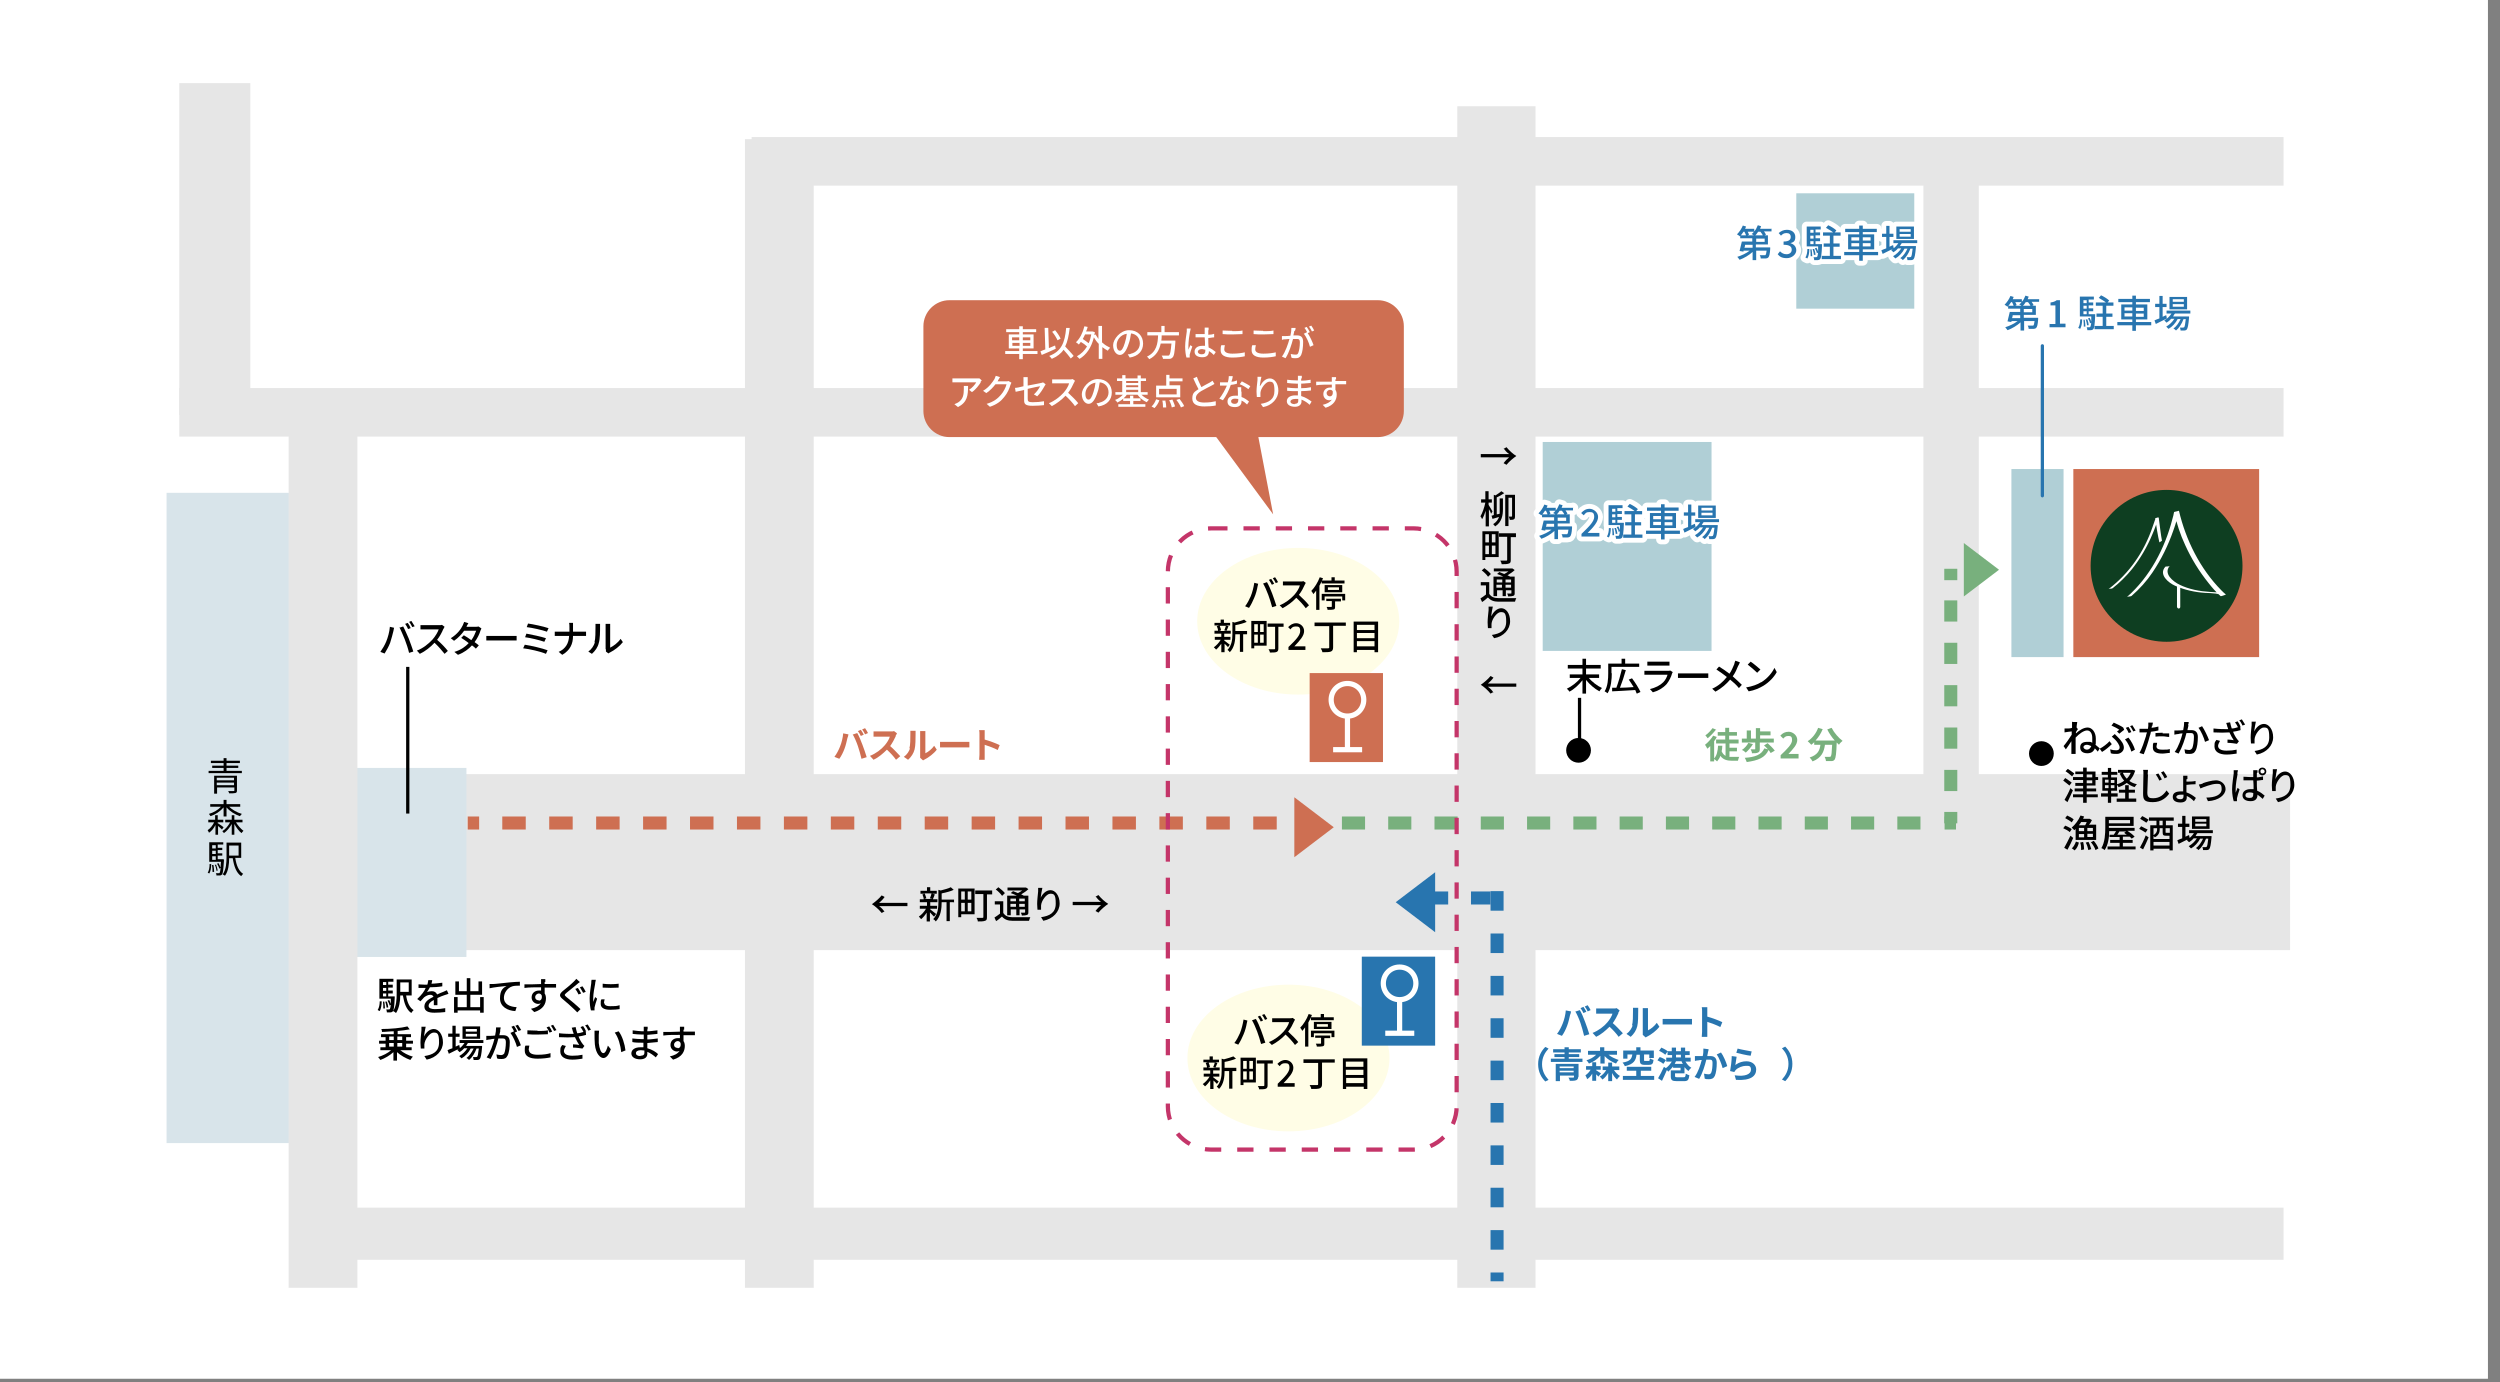 <?xml version="1.0" encoding="UTF-8"?>
<svg id="_レイヤー_1" xmlns="http://www.w3.org/2000/svg" version="1.1" viewBox="0 0 767 424">
  <rect x="0" y="0" width="767" height="424" fill="#808080" stroke="none"/>
  <!-- Generator: Adobe Illustrator 29.8.3, SVG Export Plug-In . SVG Version: 2.1.1 Build 3)  -->
  <defs>
    <style>
      .st0 {
        stroke-width: 54px;
      }

      .st0, .st1, .st2, .st3, .st4, .st5, .st6, .st7, .st8, .st9, .st10, .st11, .st12, .st13, .st14, .st15, .st16, .st17 {
        fill: none;
      }

      .st0, .st1, .st2, .st3, .st4, .st5, .st6, .st7, .st9, .st10, .st11, .st12, .st13, .st15, .st16 {
        stroke-miterlimit: 10;
      }

      .st0, .st1, .st3, .st4, .st5, .st13, .st15 {
        stroke: #e6e6e6;
      }

      .st1 {
        stroke-width: 21.8px;
      }

      .st18 {
        fill: #d8e4ea;
      }

      .st2 {
        stroke: #000;
        stroke-width: 1px;
      }

      .st19, .st20 {
        fill: #ce6f52;
      }

      .st3 {
        stroke-width: 17px;
      }

      .st4 {
        stroke-width: 16px;
      }

      .st21 {
        fill: #fff;
      }

      .st5 {
        stroke-width: 24px;
      }

      .st22 {
        fill: #b0cfd6;
      }

      .st6, .st7, .st9, .st11, .st12, .st16 {
        stroke-width: 4px;
      }

      .st6, .st9, .st16 {
        stroke: #78b07d;
      }

      .st7 {
        stroke-dasharray: 6 7;
      }

      .st7, .st17 {
        stroke: #2875af;
      }

      .st8 {
        stroke-width: 3px;
      }

      .st8, .st20, .st23, .st14 {
        stroke: #fff;
      }

      .st8, .st17 {
        stroke-linecap: round;
        stroke-linejoin: round;
      }

      .st24 {
        fill: #0e3e21;
      }

      .st9 {
        stroke-dasharray: 0 0 7.1 7.1;
      }

      .st10 {
        stroke: #c43569;
        stroke-dasharray: 5 4.9;
        stroke-width: 1.3px;
      }

      .st25 {
        fill: #fffde6;
      }

      .st26 {
        isolation: isolate;
      }

      .st11 {
        stroke-dasharray: 0 0 7.2 7.2;
      }

      .st11, .st12 {
        stroke: #ce6f52;
      }

      .st27, .st23 {
        fill: #2875af;
      }

      .st13 {
        stroke-width: 21.1px;
      }

      .st20, .st23, .st14 {
        stroke-width: 1.6px;
      }

      .st15 {
        stroke-width: 14.9px;
      }

      .st16 {
        stroke-dasharray: 0 0 6.5 6.5;
      }

      .st28 {
        fill: #78b07d;
      }
    </style>
  </defs>
  <rect class="st21" x="-3.7" y="-.9" width="767" height="423.9"/>
  <g>
    <line class="st1" x1="65.9" y1="25.5" x2="65.9" y2="127.3"/>
    <line class="st15" x1="55" y1="126.5" x2="700.6" y2="126.5"/>
    <line class="st4" x1="97.1" y1="378.5" x2="700.6" y2="378.5"/>
    <line class="st0" x1="92.1" y1="264.5" x2="702.6" y2="264.5"/>
    <line class="st15" x1="230.6" y1="49.5" x2="700.6" y2="49.5"/>
    <line class="st13" x1="239.1" y1="42.7" x2="239.1" y2="395.1"/>
    <line class="st5" x1="459.1" y1="32.6" x2="459.1" y2="395.1"/>
    <g class="st26">
      <path d="M461.3,137.7l.9-.5c.8,1,2,2.1,3,2.7-1,.7-2.2,1.7-3,2.7l-.9-.5c.5-.7,1.2-1.4,1.7-1.8h-8.7v-1h8.7c-.6-.4-1.3-1.1-1.7-1.8Z"/>
    </g>
    <g class="st26">
      <path d="M457.5,157.7c-.1-.4-.4-1-.7-1.5v5.3h-1v-4.8c-.3,1-.7,2-1.1,2.6-.1-.3-.3-.7-.5-.9.6-1,1.2-2.7,1.5-4.2h-1.3v-1h1.3v-2.5h1v2.5h1v1h-1v.7c.3.5,1,1.7,1.2,2l-.5.8ZM459.2,157.8c.3,0,.6-.1.9-.2,0-.5,0-1,0-1.4v-3.3h1v3.3c0,1.8-.3,4-2.4,5.3-.1-.2-.4-.5-.6-.7,1-.6,1.5-1.4,1.8-2.2-.7.2-1.4.4-2,.6l-.3-1c.2,0,.5-.1.7-.2v-6.2l.5.2c.6-.4,1.4-.9,1.8-1.3l.9.6c-.7.5-1.6,1-2.3,1.3v5.1ZM464.8,158.4c0,.4,0,.7-.3.9-.3.2-.7.2-1.3.2,0-.3-.2-.7-.3-1,.4,0,.7,0,.8,0,.1,0,.2,0,.2-.2v-5.6h-1.1v8.7h-1v-9.6h3v6.5Z"/>
      <path d="M459.8,170.9h-4.1v.9h-.9v-8.8h5v8ZM455.7,163.9v2.5h1.1v-2.5h-1.1ZM455.7,170h1.1v-2.6h-1.1v2.6ZM458.8,163.9h-1.1v2.5h1.1v-2.5ZM458.8,170v-2.6h-1.1v2.6h1.1ZM465.1,164.8h-1.6v7c0,.6-.1,1-.6,1.1-.5.2-1.2.2-2.2.2,0-.3-.2-.8-.4-1.1.8,0,1.6,0,1.8,0,.2,0,.3,0,.3-.3v-7h-2.5v-1.1h5.2v1.1Z"/>
      <path d="M457,182.3c.5.8,1.4,1.2,2.7,1.2,1.3,0,4,0,5.5,0-.1.2-.3.7-.4,1.1-1.3,0-3.8,0-5.1,0-1.4,0-2.4-.4-3.2-1.3-.6.5-1.1,1-1.8,1.4l-.5-1.1c.5-.3,1.2-.8,1.7-1.2v-2.8h-1.6v-1h2.6v3.7ZM456.5,176.9c-.4-.6-1.2-1.4-1.9-1.9l.8-.7c.7.5,1.6,1.3,2,1.8l-.8.8ZM459.2,182.9h-1v-6h3c-.6-.3-1.3-.6-1.9-.8l.7-.6c.5.2,1,.4,1.5.6.4-.2.9-.5,1.3-.8h-4.5v-.9h5.7c0,0,.7.5.7.5-.6.6-1.4,1.1-2.2,1.6.3.1.6.3.8.4h1.4v5c0,.5,0,.7-.4.9-.3.1-.8.2-1.6.2,0-.3-.2-.6-.3-.9.5,0,.9,0,1.1,0s.2,0,.2-.2v-.8h-1.7v1.8h-1v-1.8h-1.7v1.8ZM459.2,177.8v.9h1.7v-.9h-1.7ZM460.8,180.3v-.9h-1.7v.9h1.7ZM463.6,177.8h-1.7v.9h1.7v-.9ZM463.6,180.3v-.9h-1.7v.9h1.7Z"/>
      <path d="M457.6,188.9c.5-1,1.6-2.3,3-2.3s2.7,1.5,2.7,4-2,4.7-4.9,5.2l-.7-1c2.5-.4,4.4-1.3,4.4-4.1s-.6-2.9-1.7-2.9-2.7,2.1-2.8,3.6c0,.4,0,.8,0,1.3h-1.1c0-.3-.1-1-.1-1.8,0-1.1.2-2.6.3-3.7,0-.4,0-.8,0-1.1h1.3c-.2.8-.4,2.1-.5,2.9Z"/>
    </g>
    <g class="st26">
      <path d="M458.2,212.3l-.9.5c-.8-1-2-2.1-3-2.7,1-.7,2.2-1.7,3-2.7l.9.5c-.5.7-1.2,1.4-1.7,1.8h8.7v1h-8.7c.6.4,1.3,1.1,1.7,1.8Z"/>
    </g>
    <rect class="st18" x="51.1" y="151.2" width="37.8" height="199.5"/>
    <rect class="st18" x="108.1" y="235.6" width="35" height="58"/>
    <g class="st26">
      <path d="M74.2,236.5v.7h-10.2v-.7h4.6v-.9h-3.5v-.7h3.5v-.8h-3.9v-.7h3.9v-.8h.9v.8h4.1v.7h-4.1v.8h3.6v.7h-3.6v.9h4.7ZM72.7,242.5c0,.5-.1.7-.5.8-.4.1-1,.1-1.9.1,0-.2-.2-.5-.3-.7.7,0,1.4,0,1.6,0,.2,0,.3,0,.3-.2v-.9h-5.3v1.9h-.9v-5.5h7v4.5ZM66.5,238.6v.8h5.3v-.8h-5.3ZM71.8,240.9v-.8h-5.3v.8h5.3Z"/>
      <path d="M66.9,252.6c.5.3,1.5,1,1.7,1.2l-.5.7c-.2-.2-.7-.7-1.2-1.1v2.7h-.8v-3c-.5,1-1.2,1.9-2,2.4,0-.2-.3-.6-.4-.8.8-.5,1.5-1.4,2-2.4h-1.8v-.8h2.1v-1.4h.8v1.4h1.7v.8h-1.7v.3ZM68.6,247.7c-1,1.2-2.5,2.2-4,2.7-.1-.2-.4-.5-.5-.7,1.4-.4,2.8-1.2,3.7-2.2h-3.3v-.8h4.1v-1.3h.9v1.3h4.2v.8h-3.4c1,1,2.5,1.8,3.9,2.2-.2.2-.4.5-.6.7-1.5-.5-3.1-1.5-4.1-2.7v2.8h-.9v-2.8ZM72.4,252.3c.6,1,1.5,2,2.3,2.6-.2.2-.5.5-.6.7-.8-.6-1.6-1.7-2.2-2.8v3.3h-.8v-3.3c-.6,1.1-1.5,2.2-2.4,2.8-.1-.2-.4-.5-.5-.6.9-.5,1.8-1.6,2.4-2.7h-1.5v-.8h2v-1.4h.8v1.4h2.5v.8h-2Z"/>
      <path d="M63.7,267.8c.4-.6.6-1.6.6-2.7h.5c0,1.2-.2,2.3-.6,2.9l-.5-.3ZM68.7,263.8s0,.2,0,.3c-.2,2.9-.3,3.9-.6,4.2-.2.2-.4.3-.6.3-.2,0-.6,0-1.1,0,0-.2,0-.5-.2-.7.4,0,.8,0,.9,0s.2,0,.3-.1c.1-.2.2-.6.3-1.5l-.4.2c-.1-.4-.4-1-.7-1.5l.4-.2c.3.4.5,1,.7,1.4,0-.5,0-1,.1-1.8h-3.6v-6h4.3v.7h-1.7v1h1.4v.7h-1.4v1h1.4v.7h-1.4v1.1h1.8ZM65.1,259.3v1h1.1v-1h-1.1ZM66.2,261h-1.1v1h1.1v-1ZM65.1,263.8h1.1v-1.1h-1.1v1.1ZM65.5,265.4c.1.7.2,1.5.2,2.1h-.5c0-.5,0-1.4-.2-2.1h.5ZM66.4,267.2c0-.5-.2-1.3-.5-1.9h.4c.2.5.4,1.3.5,1.8h-.5ZM72.2,263.3c.3,2.1,1,3.9,2.4,4.8-.2.2-.5.5-.6.7-1.5-1-2.2-3-2.6-5.5h-1.1c0,1.7-.2,4-1.3,5.4-.1-.2-.5-.4-.7-.4,1.1-1.5,1.2-3.7,1.2-5.4v-4.4h4.5v4.7h-1.9ZM70.3,259.4v3.1h2.9v-3.1h-2.9Z"/>
    </g>
    <line class="st13" x1="99.1" y1="124.1" x2="99.1" y2="395.1"/>
    <line class="st3" x1="598.6" y1="48.6" x2="598.6" y2="244.1"/>
    <g class="st26">
      <path d="M119.6,192.3l1.3.3c0,.3-.2.7-.2,1-.2.8-.6,2.4-1,3.6-.4,1.1-1.1,2.3-1.7,3.3l-1.3-.5c.7-1,1.4-2.2,1.8-3.2.5-1.2,1-3,1.1-4.4ZM122.5,192.6l1.2-.4c.5.9,1.2,2.6,1.7,3.7.4,1.1,1.1,2.9,1.4,4l-1.3.4c-.3-1.3-.8-2.8-1.3-4.1-.5-1.2-1.2-2.9-1.7-3.8ZM126,192.7l-.8.3c-.2-.5-.6-1.2-.9-1.6l.8-.3c.3.4.7,1.1.9,1.6ZM127.3,192.1l-.8.3c-.3-.5-.6-1.2-1-1.6l.7-.3c.3.4.7,1.2,1,1.6Z"/>
      <path d="M136,193c-.4,1-1.1,2.3-1.9,3.3,1.2,1,2.6,2.5,3.3,3.4l-1,.9c-.8-1-1.9-2.3-3.1-3.4-1.2,1.3-2.8,2.6-4.5,3.4l-.9-1c1.9-.7,3.6-2.1,4.8-3.4.8-.9,1.6-2.2,1.9-3.1h-4.3c-.5,0-1.1,0-1.3,0v-1.3c.2,0,.9,0,1.3,0h4.3c.4,0,.8,0,1-.1l.8.6c0,.1-.3.4-.3.6Z"/>
      <path d="M143.2,192.1c0,0,0,.2-.1.2h2.8c.3,0,.7,0,.9-.1l.9.6c-.1.2-.2.5-.3.7-.3,1-.9,2.3-1.8,3.5.5.3.9.7,1.3,1l-.9,1c-.3-.3-.8-.7-1.2-1-1,1.1-2.4,2.2-4.3,2.9l-1.1-.9c2-.6,3.4-1.6,4.4-2.7-.8-.6-1.6-1.2-2.3-1.6l.8-.8c.7.4,1.5.9,2.3,1.5.7-.9,1.2-2.1,1.5-2.9h-3.7c-.8,1.1-1.8,2.2-3.1,3.1l-1-.8c2-1.2,3.2-2.9,3.7-4,.1-.2.3-.7.4-1l1.3.4c-.2.3-.5.8-.6,1Z"/>
      <path d="M150.9,195.1h6.3c.6,0,1,0,1.3,0v1.4c-.3,0-.8,0-1.3,0h-6.3c-.6,0-1.3,0-1.7,0v-1.4c.4,0,1.1,0,1.7,0Z"/>
      <path d="M168,199.5l-.5,1.1c-1.6-.7-5.1-1.5-7-1.7l.5-1.1c2,.3,5.4,1.1,7,1.7ZM167.5,195.8l-.5,1.1c-1.4-.5-4.3-1.2-5.9-1.4l.4-1.1c1.6.3,4.5.9,6,1.4ZM168.3,192.7l-.5,1.1c-1.4-.5-4.5-1.2-6.2-1.4l.4-1.1c1.5.2,4.8.9,6.2,1.4Z"/>
      <path d="M174.3,191.1h1.5c0,.3,0,.9,0,1.3v1.4h2.9c.5,0,.9,0,1.1,0v1.3c-.2,0-.7,0-1.1,0h-2.9c0,2.5-.9,4.4-3.3,5.8l-1.1-.9c2.2-1,3.1-2.7,3.2-4.9h-3.2c-.5,0-.9,0-1.2,0v-1.3c.3,0,.7,0,1.2,0h3.3v-1.4c0-.4,0-1-.1-1.3Z"/>
      <path d="M182.4,197c.3-1,.3-3.3.3-4.7s0-.7,0-.9h1.4c0,0,0,.5,0,.9,0,1.3,0,3.8-.4,5-.3,1.3-1.1,2.4-2.1,3.3l-1.1-.7c1-.7,1.7-1.8,2-2.8ZM185.8,199.2v-6.9c0-.5,0-.9,0-.9h1.4c0,0,0,.5,0,.9v6.4c1-.5,2.3-1.4,3.2-2.7l.7,1c-1,1.3-2.6,2.5-4,3.2-.2.1-.4.2-.4.3l-.8-.6c0-.2,0-.5,0-.7Z"/>
    </g>
    <line class="st2" x1="125.1" y1="204.6" x2="125.1" y2="249.6"/>
    <line class="st2" x1="484.6" y1="214.1" x2="484.6" y2="228.1"/>
    <g class="st26">
      <path d="M115.9,309.8c.4-.6.6-1.6.6-2.6h.6c0,1.2-.2,2.3-.6,3l-.6-.3ZM121.1,305.7s0,.3,0,.4c-.1,2.8-.3,3.9-.6,4.2-.2.2-.4.3-.7.3-.2,0-.6,0-1.1,0,0-.3-.1-.6-.2-.9.4,0,.7,0,.8,0s.2,0,.3-.1c.1-.1.2-.5.3-1.3l-.4.2c0-.4-.3-1-.6-1.5l.5-.2c.2.4.4.8.5,1.2,0-.4,0-.9,0-1.6h-3.5v-6.1h4.3v.9h-1.6v.9h1.4v.9h-1.4v.9h1.4v.9h-1.4v.9h1.7ZM117.9,307.3c.1.7.2,1.5.2,2.1h-.5c0-.5,0-1.4-.1-2.1h.5ZM117.5,301.3v.9h1v-.9h-1ZM118.5,303.1h-1v.9h1v-.9ZM117.5,305.7h1v-.9h-1v.9ZM118.6,309.2c0-.5-.2-1.3-.4-1.9h.5c.2.5.4,1.3.4,1.8h-.5ZM124.6,305.4c.3,2,1,3.7,2.3,4.5-.2.2-.6.6-.7.9-1.5-1-2.2-3-2.6-5.4h-.8c0,1.7-.3,3.9-1.3,5.4-.2-.2-.6-.5-.9-.6,1-1.5,1.1-3.6,1.1-5.3v-4.4h4.6v4.9h-1.8ZM122.8,301.4v2.9h2.6v-2.9h-2.6Z"/>
      <path d="M132.3,301.8c1.1,0,2.4-.2,3.4-.3v1.1c-1.1.2-2.6.3-3.8.3-.3.5-.6,1.1-.9,1.5.4-.2,1-.3,1.5-.3.7,0,1.3.3,1.6,1,.7-.3,1.3-.6,1.9-.8.4-.2.7-.3,1.1-.5l.5,1.1c-.3.1-.8.3-1.2.4-.6.2-1.4.5-2.2.9,0,.7,0,1.6,0,2.2h-1.1c0-.4,0-1.1,0-1.6-1,.5-1.6,1.1-1.6,1.8s.8,1,1.9,1,2.2-.1,3.2-.3v1.2c-.9.1-2.2.2-3.3.2-1.7,0-3.1-.4-3.1-1.9s1.4-2.3,2.8-3c-.2-.4-.5-.6-1-.6-.7,0-1.4.4-1.9.8-.3.3-.7.8-1.1,1.2l-1-.7c1.4-1.3,2.2-2.4,2.6-3.4h-.3c-.5,0-1.3,0-1.9,0v-1.1c.6,0,1.4.1,2,.1s.5,0,.7,0c.2-.5.2-1,.3-1.4h1.2c0,.4-.2.9-.3,1.4Z"/>
      <path d="M148.4,305.9v4.8h-1.1v-.7h-6.9v.7h-1.1v-4.8h1.1v3.1h2.8v-3.8h-3.5v-4.1h1.1v3h2.4v-4h1.1v4h2.5v-3h1.1v4.1h-3.6v3.8h3v-3.1h1.1Z"/>
      <path d="M151.2,301.9c.9,0,2.9-.3,5.1-.5,1.2-.1,2.4-.2,3.2-.2v1.2c-.6,0-1.7,0-2.3.2-1.6.5-2.6,2.1-2.6,3.5,0,2.1,2,2.8,3.9,2.9l-.4,1.2c-2.3-.1-4.7-1.3-4.7-3.9s1-3.2,2-3.8c-1.2.1-3.9.4-5.2.7v-1.3c.3,0,.7,0,1,0Z"/>
      <path d="M167.1,301.3c0,.1,0,.3,0,.6h3.5v1.1c-.7,0-1.8,0-3.5,0,0,.6,0,1.3,0,1.8.3.4.4,1,.4,1.5,0,1.6-.8,3.4-3.6,4.2l-1-1c1.4-.3,2.4-.8,3-1.7-.2.1-.5.2-.8.2-.9,0-2-.7-2-2s1-2.1,2.2-2.1.5,0,.7,0c0-.3,0-.7,0-1-1.8,0-3.7,0-5.1.2v-1.1c1.3,0,3.5,0,5.1-.1,0-.3,0-.5,0-.6,0-.4,0-.7,0-.9h1.3c0,.2,0,.7,0,.9ZM165.3,307c.6,0,1.1-.5.9-1.6-.2-.4-.5-.6-.9-.6s-1.1.4-1.1,1.1.5,1,1.1,1Z"/>
      <path d="M177,302c-.8.7-2.4,1.9-3.2,2.6-.7.6-.7.7,0,1.3,1,.8,3.1,2.5,4.3,3.7l-1,1c-.3-.3-.6-.6-.9-.9-.8-.8-2.5-2.3-3.6-3.2-1.1-.9-1-1.5,0-2.4.9-.7,2.6-2.1,3.4-2.9.3-.3.6-.6.8-.9l1.1,1c-.3.2-.7.5-.9.7ZM178.3,304.8l-.8.3c-.2-.5-.7-1.3-1-1.7l.8-.3c.3.4.8,1.3,1,1.7ZM179.7,304.3l-.8.3c-.3-.5-.7-1.3-1-1.7l.8-.3c.3.4.8,1.2,1,1.7Z"/>
      <path d="M182.6,301.8c-.2,1-.6,3.1-.6,4.4s0,.8,0,1.2c.2-.5.4-1,.6-1.5l.6.5c-.3.9-.7,2.1-.8,2.7,0,.2,0,.4,0,.5,0,.1,0,.3,0,.4h-1.1c-.2-.7-.4-2.1-.4-3.7s.4-3.7.5-4.7c0-.3,0-.7.1-1h1.3c0,.3-.2.8-.2,1ZM185.4,307.7c0,.5.4,1,1.8,1s1.9,0,2.9-.3v1.2c-.7.1-1.7.2-2.9.2-2,0-2.9-.7-2.9-1.8s0-.9.2-1.4h1c-.1.5-.2.8-.2,1.1ZM189.8,301.8v1.2c-1.3.1-3.5.1-4.9,0v-1.2c1.3.2,3.7.2,4.9,0Z"/>
    </g>
    <g class="st26">
      <path d="M122.7,322.1c1,.9,2.6,1.7,4,2.1-.3.2-.6.7-.8,1-1.4-.5-3-1.4-4.1-2.4v2.6h-1.1v-2.6c-1.1,1-2.6,1.9-4,2.4-.2-.3-.5-.7-.7-.9,1.4-.4,3-1.2,4-2.1h-3.3v-.9h1.6v-1.1h-2v-.9h2v-1.1h-1.4v-.9h3.9v-.9c-1.2,0-2.5.2-3.6.2,0-.3-.1-.7-.2-.9,2.8,0,6.1-.3,8-.8l.7.9c-1,.2-2.4.4-3.7.5v1h4.1v.9h-1.5v1.1h2.1v.9h-2.1v1.1h1.7v.9h-3.4ZM119.4,319.1h1.4v-1.1h-1.4v1.1ZM119.4,321.1h1.4v-1.1h-1.4v1.1ZM121.9,318v1.1h1.5v-1.1h-1.5ZM123.4,320h-1.5v1.1h1.5v-1.1Z"/>
      <path d="M130.1,318c.5-1.1,1.6-2.3,3-2.3s2.8,1.6,2.8,4.1-2,4.7-5,5.3l-.7-1.1c2.6-.4,4.5-1.3,4.5-4.2s-.6-3-1.7-3-2.7,2.1-2.8,3.6c0,.4,0,.8,0,1.3h-1.1c0-.4-.1-1-.1-1.8,0-1.1.2-2.7.3-3.8,0-.4,0-.8,0-1.1h1.3c-.2.8-.4,2.2-.5,2.9Z"/>
      <path d="M141.1,321.6c-1.2.6-2.4,1.2-3.4,1.7l-.4-1.1c.4-.2.9-.4,1.5-.6v-3.5h-1.3v-1h1.3v-2.4h1v2.4h1.2v1h-1.2v3c.3-.2.7-.3,1.1-.5l.2,1ZM143.4,320.2c-.1.2-.3.5-.4.7h4.9s0,.3,0,.4c-.2,2.3-.4,3.2-.7,3.6-.2.2-.4.3-.7.3-.3,0-.7,0-1.2,0,0-.3-.1-.6-.2-.9.4,0,.8,0,.9,0s.3,0,.4-.1c.2-.2.3-.9.5-2.5h-.7c-.5,1.4-1.4,2.8-2.3,3.5-.2-.2-.5-.5-.8-.6.9-.6,1.7-1.8,2.2-2.9h-.9c-.6,1.2-1.7,2.4-2.8,3-.2-.2-.5-.5-.7-.7.9-.5,1.9-1.4,2.5-2.4h-1c-.4.5-.9.9-1.4,1.2-.2-.2-.5-.5-.7-.7.9-.5,1.7-1.3,2.2-2.1h-1.5v-.9h7.3v.9h-4.7ZM147.3,318.7h-5.4v-3.8h5.4v3.8ZM146.3,315.7h-3.4v.8h3.4v-.8ZM146.3,317.2h-3.4v.8h3.4v-.8Z"/>
      <path d="M153.5,316.1c0,.4-.2.9-.3,1.5.5,0,.9,0,1.2,0,1.1,0,2,.5,2,2.1s-.2,3.3-.7,4.2c-.4.8-1,1-1.8,1s-1,0-1.4-.2l-.2-1.2c.5.1,1.1.2,1.4.2s.7-.1,1-.5c.3-.7.5-2.2.5-3.4s-.5-1.2-1.2-1.2-.6,0-1.1,0c-.4,1.7-1.3,4.4-2.4,6.3l-1.2-.5c1.2-1.6,2-4.1,2.4-5.7-.5,0-1,.1-1.3.2-.3,0-.8.1-1.2.2v-1.3c.3,0,.6,0,1,0,.4,0,1,0,1.7-.1.2-.9.3-1.7.3-2.5h1.4c0,.4-.1.7-.2.9ZM158.6,316.5l-.7.3c.7,1,1.6,2.9,1.9,3.9l-1.2.5c-.3-1.2-1.2-3.3-2-4.3l1.1-.5s0,0,0,0c-.2-.5-.5-1-.8-1.4l.8-.3c.3.4.7,1.2.9,1.6ZM159.9,316l-.8.3c-.3-.5-.6-1.2-1-1.6l.8-.3c.3.4.7,1.2,1,1.6Z"/>
      <path d="M162.3,322.2c0,.8.8,1.4,2.6,1.4s3.1-.2,4-.5v1.3c-.9.2-2.3.4-4,.4-2.5,0-3.9-.8-3.9-2.4s.1-1.2.2-1.6h1.2c-.1.6-.2,1-.2,1.4ZM164.9,316.3c1.1,0,2.4,0,3.2-.2v1.2c-.8,0-2.1.1-3.2.1s-2.2,0-3.1-.1v-1.2c.9,0,1.9.1,3.1.1ZM169.4,316.5l-.8.3c-.2-.5-.6-1.2-.9-1.6l.8-.3c.3.4.7,1.1.9,1.6ZM170.8,316l-.8.3c-.3-.5-.6-1.2-1-1.6l.7-.3c.3.4.7,1.2,1,1.6Z"/>
      <path d="M179.9,316.3h-.2c0,0,.1,1.2.1,1.2-.7.2-1.5.4-2.3.5.3.8.8,1.7,1.2,2.2.2.3.4.5.6.7l-.6.8c-.6-.1-2-.3-2.9-.3v-1c.7,0,1.5.1,1.9.2-.4-.6-.9-1.5-1.3-2.4-1.4.1-3,.1-4.9,0v-1.2c1.7.2,3.3.2,4.5.2-.1-.4-.2-.7-.3-.9,0-.3-.2-.6-.3-1l1.2-.2c.1.6.3,1.3.5,1.9.6,0,1.3-.2,1.9-.4-.2-.5-.6-1.1-.9-1.5l.8-.3c.3.4.7,1.1.9,1.6ZM173,322.4c0,1,1,1.5,2.6,1.5,1.2,0,2.2-.1,3.1-.3v1.2c-.8.1-1.8.3-3.1.3-2.3,0-3.7-.9-3.7-2.5s.2-1.3.6-2l1.1.3c-.3.6-.6,1.1-.6,1.6ZM181.3,315.9l-.8.3c-.2-.5-.6-1.2-1-1.6l.8-.3c.3.4.7,1.2,1,1.6Z"/>
      <path d="M183.7,317.4c0,.7,0,1.7,0,2.6.2,1.8.7,3.1,1.4,3.1s1.1-1.3,1.4-2.3l.9,1.1c-.7,2-1.5,2.7-2.3,2.7s-2.3-1.1-2.6-4.2c-.1-1-.1-2.4-.1-3.1s0-.8,0-1.1h1.4c0,.4-.1,1-.1,1.3ZM191.8,322.3l-1.2.5c-.2-2-.9-4.6-2-6l1.2-.4c1.1,1.4,1.9,4,2.1,5.9Z"/>
      <path d="M198.6,315.8c0,.1,0,.4,0,.6,1,0,2-.2,3.1-.3v1.1c-.9.1-1.9.2-3.1.3v1.4c1.2,0,2.2-.2,3.2-.3v1.1c-1.1.1-2.1.2-3.2.3,0,.5,0,1.1,0,1.6,1.5.4,2.7,1.2,3.3,1.8l-.7,1c-.7-.6-1.6-1.3-2.6-1.7,0,.2,0,.4,0,.6,0,.9-.6,1.7-2.2,1.7s-2.7-.7-2.7-1.8,1-1.9,2.8-1.9.6,0,.9,0c0-.5,0-.9,0-1.4h-.6c-.7,0-2,0-2.8-.2v-1.1c.8.1,2.2.2,2.9.2h.6v-1.4h-.5c-.8,0-2.2-.1-2.9-.2v-1.1c.8.1,2.2.3,2.9.3h.5v-.7c0-.2,0-.5,0-.7h1.2c0,.2,0,.5,0,.8ZM196.5,323.9c.7,0,1.2-.2,1.2-.9s0-.4,0-.7c-.3,0-.7-.1-1.1-.1-1,0-1.5.4-1.5.9s.4.9,1.4.9Z"/>
      <path d="M209.7,315.9c0,.1,0,.3,0,.6h3.5v1.1c-.7,0-1.8,0-3.5,0,0,.6,0,1.3,0,1.8.3.4.4,1,.4,1.5,0,1.6-.8,3.4-3.6,4.2l-1-1c1.4-.3,2.4-.8,3-1.7-.2.1-.5.2-.8.2-.9,0-2-.7-2-2s1-2.1,2.2-2.1.5,0,.7,0c0-.3,0-.7,0-1-1.8,0-3.7,0-5.1.2v-1.1c1.3,0,3.5,0,5.1-.1,0-.3,0-.5,0-.6,0-.4,0-.7,0-.9h1.3c0,.2,0,.7,0,.9ZM207.9,321.6c.6,0,1.1-.5.9-1.6-.2-.4-.5-.6-.9-.6s-1.1.4-1.1,1.1.5,1,1.1,1Z"/>
    </g>
    <g>
      <line class="st12" x1="143.5" y1="252.5" x2="147" y2="252.5"/>
      <line class="st11" x1="154.1" y1="252.5" x2="394" y2="252.5"/>
      <line class="st12" x1="397.6" y1="252.5" x2="401.1" y2="252.5"/>
    </g>
    <g>
      <line class="st6" x1="401.1" y1="252.5" x2="404.6" y2="252.5"/>
      <line class="st9" x1="411.7" y1="252.5" x2="593" y2="252.5"/>
      <line class="st6" x1="596.6" y1="252.5" x2="600.1" y2="252.5"/>
    </g>
    <g class="st26">
      <path class="st19" d="M258.7,225l1.6.3c0,.3-.2.9-.3,1.1-.2.8-.5,2.3-.9,3.3-.4,1.1-1,2.3-1.6,3.1l-1.5-.6c.7-.9,1.3-2.1,1.7-3.1.5-1.2.9-2.8,1-4.2ZM261.5,225.4l1.5-.5c.5.8,1.2,2.5,1.6,3.6.4,1,1,2.8,1.3,3.8l-1.6.5c-.3-1.3-.7-2.7-1.1-3.9-.4-1.2-1.1-2.8-1.6-3.6ZM265,225.4l-.9.4c-.2-.5-.6-1.1-.9-1.5l.9-.4c.3.4.7,1.1.9,1.5ZM266.3,224.9l-.9.4c-.2-.5-.6-1.1-.9-1.5l.9-.4c.3.4.7,1.1.9,1.5Z"/>
      <path class="st19" d="M274.8,225.9c-.4.9-1,2-1.7,3,1.1.9,2.4,2.4,3.1,3.1l-1.3,1.1c-.7-1-1.7-2.1-2.8-3.1-1.2,1.2-2.6,2.4-4.1,3.1l-1.1-1.2c1.8-.7,3.5-2,4.5-3.2.7-.8,1.4-1.9,1.6-2.7h-3.7c-.5,0-1.1,0-1.3,0v-1.6c.3,0,1,0,1.3,0h3.9c.5,0,.9,0,1.1-.1l.9.7c0,.1-.3.5-.4.7Z"/>
      <path class="st19" d="M279,229.6c.3-.9.3-3,.3-4.4s0-.7,0-1h1.6c0,0,0,.5,0,1,0,1.3,0,3.6-.3,4.7-.3,1.2-1,2.3-2,3.2l-1.3-.9c1-.7,1.6-1.7,1.9-2.6ZM282.3,231.6v-6.4c0-.5,0-.9,0-.9h1.6s0,.5,0,1v5.8c.9-.4,2-1.3,2.7-2.3l.8,1.2c-.9,1.2-2.5,2.4-3.7,3-.2.1-.4.2-.5.3l-.9-.8c0-.2,0-.5,0-.8Z"/>
      <path class="st19" d="M290.2,227.6h5.9c.5,0,1,0,1.3,0v1.7c-.3,0-.8,0-1.3,0h-5.9c-.6,0-1.4,0-1.8,0v-1.7c.4,0,1.2,0,1.8,0Z"/>
      <path class="st19" d="M300.5,225.3c0-.4,0-.9-.1-1.3h1.7c0,.4,0,.9,0,1.3v1.6c1.5.4,3.6,1.2,4.6,1.7l-.6,1.5c-1.1-.6-2.8-1.2-4-1.6v3.1c0,.3,0,1.1,0,1.5h-1.7c0-.4.1-1.1.1-1.5v-6.3Z"/>
    </g>
    <g class="st26">
      <path class="st27" d="M480.4,310l1.6.3c0,.3-.2.9-.3,1.1-.2.8-.5,2.3-.9,3.3-.4,1.1-1,2.3-1.6,3.1l-1.5-.6c.7-.9,1.3-2.1,1.7-3.1.5-1.2.9-2.8,1-4.2ZM483.2,310.4l1.5-.5c.5.8,1.2,2.5,1.6,3.6.4,1,1,2.8,1.3,3.8l-1.6.5c-.3-1.3-.7-2.7-1.1-3.9-.4-1.2-1.1-2.8-1.6-3.6ZM486.7,310.4l-.9.4c-.2-.5-.6-1.1-.9-1.5l.9-.4c.3.4.7,1.1.9,1.5ZM488,309.9l-.9.4c-.2-.5-.6-1.1-.9-1.5l.9-.4c.3.4.7,1.1.9,1.5Z"/>
      <path class="st27" d="M496.5,310.9c-.4.9-1,2-1.7,3,1.1.9,2.4,2.4,3.1,3.1l-1.3,1.1c-.7-1-1.7-2.1-2.8-3.1-1.2,1.2-2.6,2.4-4.1,3.1l-1.1-1.2c1.8-.7,3.5-2,4.5-3.2.7-.8,1.4-1.9,1.6-2.7h-3.7c-.5,0-1.1,0-1.3,0v-1.6c.3,0,1,0,1.3,0h3.9c.5,0,.9,0,1.1-.1l.9.7c0,.1-.3.5-.4.7Z"/>
      <path class="st27" d="M500.7,314.6c.3-.9.3-3,.3-4.4s0-.7,0-1h1.6c0,0,0,.5,0,1,0,1.3,0,3.6-.3,4.7-.3,1.2-1,2.3-2,3.2l-1.3-.9c1-.7,1.6-1.7,1.9-2.6ZM504,316.6v-6.4c0-.5,0-.9,0-.9h1.6s0,.5,0,1v5.8c.9-.4,2-1.3,2.7-2.3l.8,1.2c-.9,1.2-2.5,2.4-3.7,3-.2.1-.4.2-.5.3l-.9-.8c0-.2,0-.5,0-.8Z"/>
      <path class="st27" d="M511.9,312.6h5.9c.5,0,1,0,1.3,0v1.7c-.3,0-.8,0-1.3,0h-5.9c-.6,0-1.4,0-1.8,0v-1.7c.4,0,1.2,0,1.8,0Z"/>
      <path class="st27" d="M522.2,310.3c0-.4,0-.9-.1-1.3h1.7c0,.4,0,.9,0,1.3v1.6c1.5.4,3.6,1.2,4.6,1.7l-.6,1.5c-1.1-.6-2.8-1.2-4-1.6v3.1c0,.3,0,1.1,0,1.5h-1.7c0-.4.1-1.1.1-1.5v-6.3Z"/>
    </g>
    <g class="st26">
      <path class="st27" d="M474.1,321.2l1,.5c-1.1,1.2-2,2.7-2,4.8s.9,3.6,2,4.8l-1,.5c-1.2-1.2-2.2-2.9-2.2-5.3s1-4.1,2.2-5.3Z"/>
      <path class="st27" d="M485.5,324.8v1h-9.7v-1h4.2v-.5h-3.1v-.9h3.1v-.5h-3.5v-1h3.5v-.6h1.3v.6h3.7v1h-3.7v.5h3.2v.9h-3.2v.5h4.2ZM484.2,330.3c0,.6-.2.9-.6,1.1-.5.2-1.1.2-2,.2,0-.3-.2-.7-.4-1,.5,0,1.3,0,1.4,0,.2,0,.3,0,.3-.2v-.4h-4.3v1.7h-1.3v-5.3h7v4.1ZM478.5,327.2v.5h4.3v-.5h-4.3ZM482.8,329v-.5h-4.3v.5h4.3Z"/>
      <path class="st27" d="M489.8,328.4c.4.3,1.2.8,1.4.9l-.8,1c-.2-.2-.4-.4-.7-.7v2h-1.2v-2.2c-.4.7-.9,1.3-1.6,1.7,0-.4-.4-.9-.5-1.2.6-.4,1.2-1,1.6-1.7h-1.4v-1.1h1.9v-1.2h1.2v1.2h1.4v1.1h-1.4v.2ZM490.9,324c-.9,1-2.1,1.8-3.4,2.3-.2-.3-.5-.8-.8-1,1.1-.3,2.2-.9,3-1.7h-2.5v-1.2h3.7v-1.1h1.3v1.1h3.9v1.2h-2.6c.8.7,2,1.2,3.1,1.6-.3.3-.6.7-.8,1.1-1.3-.5-2.6-1.3-3.5-2.3v2.3h-1.3v-2.3ZM495.1,328.2c.5.8,1.2,1.5,1.9,1.9-.3.3-.7.7-.9,1.1-.6-.5-1.1-1.2-1.5-2v2.5h-1.2v-2.5c-.5.8-1.1,1.6-1.8,2-.2-.3-.5-.7-.8-.9.8-.4,1.5-1.2,2-2h-1.1v-1.1h1.7v-1.2h1.2v1.2h2.2v1.1h-1.6Z"/>
      <path class="st27" d="M502.1,323.5c-.2,1.8-.8,3-3.6,3.6-.1-.3-.4-.8-.7-1.1,2.4-.4,2.8-1.2,3-2.5h-1.5v1.3h-1.3v-2.5h4v-1h1.3v1h4.1v2.3h-1.4v-1.1h-1.6v1.7c0,.3,0,.3.4.3h1c.3,0,.3-.1.4-.8.2.2.8.4,1.1.5-.1,1.2-.5,1.5-1.4,1.5h-1.3c-1.2,0-1.5-.4-1.5-1.4v-1.7h-1.1ZM507.5,330.1v1.2h-9.6v-1.2h4.1v-1.6h-2.9v-1.2h7.5v1.2h-3.2v1.6h4.2Z"/>
      <path class="st27" d="M510.3,326.4c-.4-.4-1.2-.8-1.8-1.1l.7-1c.7.2,1.5.6,1.9,1l-.8,1.1ZM513.9,329.3v.8c0,.3.1.4.7.4h1.9c.5,0,.6-.1.7-1.1.3.2.8.4,1.1.5-.2,1.5-.5,1.8-1.7,1.8h-2.1c-1.5,0-1.9-.3-1.9-1.5v-1.8h3v-.8h-2.3v-.4c-.5.6-1,1.2-1.5,1.6,0-.1-.2-.3-.4-.5-.5,1.1-1,2.3-1.5,3.3l-1.2-.8c.5-.8,1.2-2.2,1.8-3.5l.6.4c.7-.5,1.3-1.2,1.8-2h-1.7v-1.2h1.8v-.8h-1.4v-1.1l-.7,1c-.4-.4-1.2-.9-1.9-1.2l.7-1c.6.3,1.5.7,1.9,1.1h0s1.3,0,1.3,0v-1.1h1.3v1.1h1.5v-1.1h1.3v1.1h1.4v1.2h-1.4v.8h1.7v1.2h-1.6c.5.8,1.1,1.5,1.8,1.9-.3.2-.7.7-.9,1-.4-.3-.8-.7-1.2-1.2v1.9h-3ZM516.3,326.4c-.2-.3-.3-.5-.4-.8h-1.7c-.1.3-.3.5-.4.8h2.5ZM514.2,324.4h1.5v-.8h-1.5v.8Z"/>
      <path class="st27" d="M524,322.9c0,.3-.2.7-.2,1.1.4,0,.7,0,.9,0,1.2,0,2,.5,2,2.1s-.2,3.1-.6,4c-.4.8-1,1-1.8,1s-.9,0-1.3-.2l-.2-1.5c.4.1,1.1.2,1.4.2s.6-.1.8-.5c.3-.6.4-2,.4-3s-.4-1-1.1-1-.5,0-.8,0c-.4,1.7-1.2,4.3-2.2,5.9l-1.4-.6c1.1-1.4,1.8-3.7,2.2-5.2-.4,0-.7,0-.9.1-.3,0-.9.1-1.2.2v-1.5c.3,0,.6,0,1,0,.3,0,.9,0,1.4,0,.2-.8.2-1.6.2-2.3l1.6.2c0,.3-.1.6-.2.9ZM529.9,327.1l-1.4.6c-.3-1.2-1.1-3.2-1.8-4.2l1.3-.6c.7.9,1.6,3,1.9,4.1Z"/>
      <path class="st27" d="M532.6,326.6c1-.7,2.1-1,3.2-1,1.9,0,3,1.2,3,2.5,0,2-1.6,3.5-6.2,3.2l-.4-1.4c3.3.5,5-.4,5-1.7s-.7-1.2-1.6-1.2-2.4.5-3.1,1.3c-.2.2-.3.4-.4.6l-1.3-.3c.2-1.1.5-3.2.5-4.6l1.5.2c-.1.6-.3,1.9-.4,2.6ZM537.4,322.6l-.3,1.3c-1.1-.1-3.6-.7-4.4-.9l.4-1.3c1,.3,3.4.7,4.4.9Z"/>
    </g>
    <g class="st26">
      <path class="st27" d="M547.7,331.7l-1-.5c1.1-1.2,2-2.7,2-4.8s-.9-3.6-2-4.8l1-.5c1.2,1.2,2.2,2.9,2.2,5.3s-1,4.1-2.2,5.3Z"/>
    </g>
    <line class="st7" x1="438.3" y1="275.5" x2="462.3" y2="275.5"/>
    <line class="st7" x1="459.3" y1="273.4" x2="459.3" y2="393.1"/>
    <polygon class="st19" points="409.2 253.8 397.1 244.6 397.1 263 409.2 253.8"/>
    <polygon class="st27" points="428.2 276.8 440.3 267.6 440.3 286 428.2 276.8"/>
    <g>
      <line class="st6" x1="598.5" y1="252.6" x2="598.5" y2="249.1"/>
      <line class="st16" x1="598.5" y1="242.7" x2="598.5" y2="181.2"/>
      <line class="st6" x1="598.5" y1="178" x2="598.5" y2="174.5"/>
    </g>
    <polygon class="st28" points="613.3 174.8 602.5 166.6 602.5 183 613.3 174.8"/>
    <circle cx="484.3" cy="230.2" r="3.8"/>
    <circle cx="626.3" cy="231.2" r="3.8"/>
    <g class="st26">
      <path d="M487.3,207.8c1,1.3,2.7,2.6,4.2,3.3-.3.2-.6.7-.8,1-1.5-.8-3-2.1-4.1-3.5v4.2h-1.1v-4.1c-1.1,1.4-2.6,2.8-4,3.5-.2-.3-.5-.7-.8-.9,1.5-.7,3.2-2,4.2-3.3h-3.3v-1.1h3.9v-1.8h-4.5v-1.1h4.5v-1.9h1.1v1.9h4.5v1.1h-4.5v1.8h4v1.1h-3.3Z"/>
      <path d="M494.5,206.5c0,1.8-.2,4.5-1.3,6.2-.2-.2-.7-.5-.9-.6,1-1.6,1.1-3.9,1.1-5.5v-3h4.1v-1.5h1.1v1.5h4.3v1h-8.5v2ZM502.1,212.7c-.1-.3-.3-.7-.4-1-2.6.2-5.3.3-7.1.4v-1.1c.3,0,.8,0,1.3,0,.6-1.6,1.3-4,1.7-5.7l1.2.3c-.5,1.8-1.2,3.9-1.8,5.4,1.3,0,2.7-.1,4.2-.2-.5-.8-1-1.6-1.5-2.3l1-.4c1,1.3,2.1,3.1,2.6,4.2l-1.1.5Z"/>
      <path d="M513,206.6c-.3,1.1-.9,2.3-1.7,3.3-1.2,1.3-2.7,2.1-4.2,2.5l-.9-1c1.7-.4,3.1-1.1,4.1-2.1.7-.7,1.1-1.6,1.3-2.3h-5.9c-.3,0-.8,0-1.2,0v-1.2c.5,0,.9,0,1.2,0h6c.3,0,.6,0,.7-.1l.8.5c0,.1-.2.3-.2.4ZM506.6,203h4.5c.4,0,.9,0,1.1,0v1.2c-.3,0-.8,0-1.2,0h-4.5c-.4,0-.8,0-1.1,0v-1.2c.3,0,.7,0,1.1,0Z"/>
      <path d="M516.5,206.6h6.3c.6,0,1,0,1.3,0v1.4c-.3,0-.8,0-1.3,0h-6.3c-.6,0-1.3,0-1.7,0v-1.4c.4,0,1.1,0,1.7,0Z"/>
      <path d="M533.3,204.2c-.4,1-.9,2.2-1.7,3.3,1,.9,2,1.8,2.8,2.6l-.9,1c-.8-1-1.7-1.8-2.7-2.6-1.1,1.3-2.5,2.6-4.5,3.7l-1-.9c2-.9,3.4-2.2,4.5-3.6-.9-.7-2.1-1.6-3.2-2.3l.8-.9c1,.6,2.3,1.5,3.2,2.2.7-1,1.1-2.1,1.5-3,0-.3.2-.7.3-1l1.4.5c-.1.2-.3.7-.4.9Z"/>
      <path d="M540.4,209.3c1.9-1.2,3.3-2.9,4-4.4l.7,1.3c-.8,1.5-2.3,3.1-4.1,4.2-1.2.7-2.7,1.4-4.5,1.7l-.8-1.2c1.9-.3,3.5-.9,4.6-1.6ZM540,205.5l-.9.9c-.6-.6-2.1-1.9-2.9-2.5l.9-.9c.8.5,2.3,1.8,3,2.4Z"/>
    </g>
    <ellipse class="st25" cx="398.3" cy="190.6" rx="31" ry="22.5"/>
    <g class="st26">
      <path d="M384.8,178.8l1.2.3c0,.3-.2.7-.2.9-.1.7-.5,2.3-1,3.4-.4,1-1,2.2-1.6,3.1l-1.2-.5c.7-.9,1.3-2.1,1.7-3,.5-1.2.9-2.8,1.1-4.1ZM387.6,179l1.1-.4c.5.8,1.2,2.4,1.6,3.5.4,1.1,1,2.8,1.3,3.8l-1.3.4c-.3-1.2-.8-2.7-1.2-3.8-.4-1.1-1.1-2.7-1.6-3.5ZM390.9,179.1l-.7.3c-.2-.4-.6-1.1-.9-1.5l.7-.3c.3.4.7,1.1.9,1.5ZM392.1,178.6l-.7.3c-.2-.5-.6-1.1-.9-1.5l.7-.3c.3.4.7,1.1.9,1.5Z"/>
      <path d="M400.3,179.4c-.4.9-1,2.1-1.8,3.1,1.1,1,2.5,2.4,3.1,3.2l-1,.9c-.7-1-1.8-2.2-2.9-3.2-1.2,1.3-2.7,2.4-4.2,3.2l-.9-.9c1.8-.7,3.4-2,4.5-3.2.7-.8,1.5-2,1.7-2.9h-4c-.4,0-1,0-1.2,0v-1.2c.2,0,.9,0,1.2,0h4.1c.4,0,.8,0,1-.1l.7.5c0,.1-.2.4-.3.6Z"/>
      <path d="M405.9,177.4c-.3.8-.7,1.6-1.1,2.3v7.4h-1v-5.9c-.3.4-.6.8-.9,1.1,0-.2-.4-.8-.6-1,1-1,2-2.6,2.6-4.2l1,.3ZM412.7,182.2v2h-.9v-1.2h-5.4v1.2h-.9v-2h7.3ZM408.5,178.1v-1h1v1h3v.9h-7v-.9h2.9ZM406.4,181.7v-2.2h5.4v2.2h-5.4ZM406.8,183.7h4.6v.8h-1.8v1.6c0,.5,0,.8-.5.9-.4.1-1,.1-1.8.1,0-.3-.2-.7-.3-.9.6,0,1.2,0,1.4,0,.2,0,.2,0,.2-.2v-1.6h-1.7v-.8ZM407.4,181h3.4v-.8h-3.4v.8Z"/>
    </g>
    <g class="st26">
      <path d="M376.8,198.6c-.2-.3-.7-.7-1.1-1.1v2.6h-1v-2.6c-.5.7-1.1,1.4-1.6,1.8-.2-.2-.5-.6-.7-.7.7-.5,1.6-1.4,2.1-2.3h-1.8v-.9h2v-1h-2.1v-.9h1.1c0-.4-.2-1-.4-1.4l.7-.2h-1.4v-.8h1.9v-1h1v1h1.9v.8h-1.3l.8.2c-.2.5-.4,1.1-.6,1.4h1.3v.9h-2v1h1.9v.9h-1.9v.2c.4.3,1.4,1.1,1.7,1.3l-.6.8ZM374.2,192c.2.5.4,1,.4,1.4l-.6.2h2.4l-.8-.2c.2-.4.4-1,.5-1.4h-2ZM382.6,194.6h-1.2v5.4h-1v-5.4h-1.4c0,1.7-.2,4-1.7,5.5-.1-.2-.5-.6-.7-.7,1.3-1.4,1.5-3.2,1.5-4.8v-3.8l.7.2c1.1-.3,2.2-.6,2.9-.9l.8.7c-.9.4-2.3.8-3.5,1v1.8h3.6v.9Z"/>
    </g>
    <g class="st26">
      <path d="M388.6,198.1h-3.8v.8h-.9v-8.4h4.7v7.5ZM384.8,191.5v2.4h1.1v-2.4h-1.1ZM384.8,197.2h1.1v-2.5h-1.1v2.5ZM387.7,191.5h-1.1v2.4h1.1v-2.4ZM387.7,197.2v-2.5h-1.1v2.5h1.1ZM393.7,192.3h-1.5v6.6c0,.6-.1.9-.5,1.1-.4.2-1.1.2-2.1.2,0-.3-.2-.7-.4-1,.7,0,1.5,0,1.7,0,.2,0,.3,0,.3-.3v-6.6h-2.3v-1h4.9v1Z"/>
    </g>
    <g class="st26">
      <path d="M395.3,198.5c2.3-2.2,3.6-3.6,3.6-4.9s-.5-1.4-1.4-1.4-1.2.4-1.6.9l-.7-.7c.7-.7,1.4-1.2,2.5-1.2s2.4.9,2.4,2.4-1.3,2.9-3,4.7c.4,0,.9,0,1.3,0h2.1v1.1h-5.2v-.7Z"/>
    </g>
    <g class="st26">
      <path d="M412.9,192h-3.9v6.6c0,.7-.2,1.1-.7,1.3-.5.2-1.4.2-2.6.2,0-.3-.3-.9-.5-1.2,1,0,1.9,0,2.2,0,.3,0,.4,0,.4-.3v-6.5h-4.5v-1.1h9.6v1.1Z"/>
      <path d="M422.8,190.7v9.4h-1.1v-.7h-5.4v.7h-1v-9.4h7.5ZM416.3,191.7v1.6h5.4v-1.6h-5.4ZM416.3,194.2v1.6h5.4v-1.6h-5.4ZM421.7,198.3v-1.6h-5.4v1.6h5.4Z"/>
    </g>
    <ellipse class="st25" cx="395.3" cy="324.6" rx="31" ry="22.5"/>
    <g class="st26">
      <path d="M381.5,312.8l1.2.3c0,.3-.2.7-.2.9-.1.7-.5,2.3-1,3.4-.4,1-1,2.2-1.6,3.1l-1.2-.5c.7-.9,1.3-2.1,1.7-3,.5-1.2.9-2.8,1.1-4.1ZM384.2,313l1.1-.4c.5.8,1.2,2.4,1.6,3.5.4,1.1,1,2.8,1.3,3.8l-1.3.4c-.3-1.2-.8-2.7-1.2-3.8-.4-1.1-1.1-2.7-1.6-3.5ZM387.5,313.1l-.7.3c-.2-.4-.6-1.1-.9-1.5l.7-.3c.3.4.7,1.1.9,1.5ZM388.8,312.6l-.7.3c-.2-.5-.6-1.1-.9-1.5l.7-.3c.3.4.7,1.1.9,1.5Z"/>
      <path d="M397,313.4c-.4.9-1,2.1-1.8,3.1,1.1,1,2.5,2.4,3.1,3.2l-1,.9c-.7-1-1.8-2.2-2.9-3.2-1.2,1.3-2.7,2.4-4.2,3.2l-.9-.9c1.8-.7,3.4-2,4.5-3.2.7-.8,1.5-2,1.7-2.9h-4c-.4,0-1,0-1.2,0v-1.2c.2,0,.9,0,1.2,0h4.1c.4,0,.8,0,1-.1l.7.5c0,.1-.2.4-.3.6Z"/>
      <path d="M402.5,311.4c-.3.8-.7,1.6-1.1,2.3v7.4h-1v-5.9c-.3.4-.6.8-.9,1.1,0-.2-.4-.8-.6-1,1-1,2-2.6,2.6-4.2l1,.3ZM409.4,316.2v2h-.9v-1.2h-5.4v1.2h-.9v-2h7.3ZM405.2,312.1v-1h1v1h3v.9h-7v-.9h2.9ZM403.1,315.7v-2.2h5.4v2.2h-5.4ZM403.5,317.7h4.6v.8h-1.8v1.6c0,.5,0,.8-.5.9-.4.1-1,.1-1.8.1,0-.3-.2-.7-.3-.9.6,0,1.2,0,1.4,0,.2,0,.2,0,.2-.2v-1.6h-1.8v-.8ZM404,315h3.4v-.8h-3.4v.8Z"/>
    </g>
    <g class="st26">
      <path d="M373.4,332.6c-.2-.3-.7-.7-1.1-1.1v2.6h-1v-2.6c-.5.7-1.1,1.4-1.6,1.8-.2-.2-.5-.6-.7-.7.7-.5,1.6-1.4,2.1-2.3h-1.8v-.9h2v-1h-2.1v-.9h1.1c0-.4-.2-1-.4-1.4l.7-.2h-1.4v-.8h1.9v-1h1v1h1.9v.8h-1.3l.8.2c-.2.5-.4,1.1-.6,1.4h1.3v.9h-2v1h1.9v.9h-1.9v.2c.4.3,1.4,1.1,1.7,1.3l-.6.8ZM370.8,326c.2.5.4,1,.4,1.4l-.6.2h2.4l-.8-.2c.2-.4.4-1,.5-1.4h-2ZM379.3,328.6h-1.2v5.4h-1v-5.4h-1.4c0,1.7-.2,4-1.7,5.5-.1-.2-.5-.6-.7-.7,1.3-1.4,1.5-3.2,1.5-4.8v-3.8l.7.2c1.1-.3,2.2-.6,2.9-.9l.8.7c-.9.4-2.3.8-3.5,1v1.8h3.6v.9Z"/>
    </g>
    <g class="st26">
      <path d="M385.3,332.1h-3.8v.8h-.9v-8.4h4.7v7.5ZM381.4,325.5v2.4h1.1v-2.4h-1.1ZM381.4,331.2h1.1v-2.5h-1.1v2.5ZM384.4,325.5h-1.1v2.4h1.1v-2.4ZM384.4,331.2v-2.5h-1.1v2.5h1.1ZM390.4,326.3h-1.5v6.6c0,.6-.1.9-.5,1.1-.4.2-1.1.2-2.1.2,0-.3-.2-.7-.4-1,.7,0,1.5,0,1.7,0,.2,0,.3,0,.3-.3v-6.6h-2.3v-1h4.9v1Z"/>
    </g>
    <g class="st26">
      <path d="M392,332.5c2.3-2.2,3.6-3.6,3.6-4.9s-.5-1.4-1.4-1.4-1.2.4-1.6.9l-.7-.7c.7-.7,1.4-1.2,2.5-1.2s2.4.9,2.4,2.4-1.3,2.9-3,4.7c.4,0,.9,0,1.3,0h2.1v1.1h-5.2v-.7Z"/>
    </g>
    <g class="st26">
      <path d="M409.5,326h-3.9v6.6c0,.7-.2,1.1-.7,1.3-.5.2-1.4.2-2.6.2,0-.3-.3-.9-.5-1.2,1,0,1.9,0,2.2,0,.3,0,.4,0,.4-.3v-6.5h-4.5v-1.1h9.6v1.1Z"/>
      <path d="M419.5,324.7v9.4h-1.1v-.7h-5.4v.7h-1v-9.4h7.5ZM412.9,325.7v1.6h5.4v-1.6h-5.4ZM412.9,328.2v1.6h5.4v-1.6h-5.4ZM418.4,332.3v-1.6h-5.4v1.6h5.4Z"/>
    </g>
    <g class="st26">
      <path class="st28" d="M526.7,226.1c-.2.5-.5.9-.8,1.3v6.2h-1.2v-4.7c-.3.3-.6.6-.9.8-.1-.3-.5-.9-.7-1.2.9-.7,1.9-1.8,2.5-2.8l1.1.4ZM526.5,223.8c-.7.9-1.7,2-2.6,2.7-.2-.3-.5-.7-.7-.9.8-.5,1.7-1.5,2.2-2.2l1.2.5ZM530.7,232.2c.3,0,.6,0,.8,0s1.6,0,2.1,0c-.2.3-.3.9-.4,1.2h-1.8c-1.5,0-2.7-.3-3.6-1.5-.2.7-.6,1.2-1,1.7-.2-.2-.7-.6-1-.8.9-.9,1.2-2.3,1.3-4h1.3c0,.7-.1,1.2-.2,1.7.3.7.7,1.1,1.2,1.4v-3.8h-2.9v-1.2h2.8v-1.2h-2.3v-1.1h2.3v-1.3h1.2v1.3h2.4v1.1h-2.4v1.2h2.9v1.2h-2.8v1.3h2.3v1.1h-2.3v1.8Z"/>
    </g>
    <g class="st26">
      <path class="st28" d="M537.8,228.3c-.6,1-1.5,2-2.2,2.6-.3-.3-.8-.7-1.2-.8.8-.5,1.6-1.4,2-2.2l1.4.4ZM538.7,227.8h-4.3v-1.2h1.5v-2.5h1.3v2.5h1.5v-3.2h1.3v1h3.2v1.2h-3.2v1h4.2v1.2h-4.3v2c0,.6-.1.9-.6,1.1-.4.2-1,.2-1.8.2,0-.4-.2-.8-.4-1.2.5,0,1.1,0,1.2,0,.2,0,.2,0,.2-.2v-2ZM543.2,231c-.1-.3-.4-.6-.6-.9-1.1,2.4-3.2,3.2-6.7,3.7-.1-.4-.4-.9-.6-1.3,3.1-.2,5.1-.9,6-2.9l1.1.3c-.4-.4-.8-.9-1.2-1.2l1.1-.7c.8.7,1.7,1.6,2.2,2.3l-1.2.7Z"/>
    </g>
    <g class="st26">
      <path class="st28" d="M546.3,231.7c2.1-2,3.5-3.4,3.5-4.6s-.4-1.3-1.2-1.3-1.1.4-1.5.8l-.9-.9c.7-.8,1.5-1.2,2.6-1.2s2.6,1,2.6,2.5-1.3,2.8-2.7,4.3c.4,0,.9,0,1.3,0h1.8v1.4h-5.5v-.9Z"/>
    </g>
    <g class="st26">
      <path class="st28" d="M562,223.4c.7,1.4,2.1,3,3.3,3.9-.4.3-.9.8-1.1,1.2-.2-.2-.5-.5-.7-.7h0c-.1,3.4-.3,4.7-.6,5.2-.3.4-.6.5-1,.5-.4,0-1,0-1.7,0,0-.4-.2-.9-.4-1.3.6,0,1.2,0,1.5,0s.3,0,.4-.2c.2-.2.3-1.2.4-3.5h-2.2c-.3,2.1-1,4-3.8,5.1-.2-.4-.6-.9-.9-1.2,2.5-.8,3.1-2.2,3.3-3.9h-1.9v-.8c-.3.3-.6.6-.9.8-.2-.3-.8-.8-1.1-1.1,1.4-.9,2.6-2.4,3.2-4.1l1.4.4c-.5,1.3-1.3,2.5-2.2,3.5h5.9c-.9-1-1.7-2.2-2.3-3.4l1.3-.5Z"/>
    </g>
    <rect class="st22" x="551.1" y="59.3" width="36.2" height="35.4"/>
    <g>
      <g class="st26">
        <path d="M543.5,70.1v.9h-2.3c.2.3.5.7.6,1l-.9.4c-.1-.4-.5-.9-.8-1.3h-.7c-.3.5-.7,1-1.1,1.3-.2-.2-.6-.5-.9-.6.3-.2.5-.4.7-.7h-1.9c.2.3.3.7.4.9l-.9.4c0-.3-.3-.9-.5-1.3h-.3c-.3.5-.7,1-1.1,1.4-.2-.2-.6-.4-.9-.6.7-.7,1.4-1.7,1.8-2.7l1,.3c-.1.2-.2.5-.3.7h2.8v.8c.5-.5.8-1.2,1.1-1.9l1,.3c-.1.3-.2.5-.3.8h3.6ZM543.1,76s0,.3,0,.4c-.1,1.6-.3,2.3-.6,2.6-.2.2-.5.3-.8.3-.3,0-.9,0-1.5,0,0-.3-.1-.7-.3-1,.5,0,1,0,1.3,0,.2,0,.3,0,.4,0,.2-.2.3-.5.4-1.4h-3.2v2.9h-1.1v-2.5c-1.1,1-2.6,1.9-4,2.4-.2-.3-.5-.7-.7-.9,1.3-.4,2.8-1.1,3.8-1.9h-1.9v.3c-.1,0-1.2-.2-1.2-.2.2-.8.5-2,.7-2.9h3.2v-1h-3.7v-.9h8.5v2.8h-3.7v.9h4.4ZM535.4,75.1c0,.3-.1.6-.2.9h2.5v-.9h-2.3ZM538.8,74.2h2.6v-1h-2.6v1Z"/>
      </g>
      <g class="st26">
        <path d="M545.4,78l.7-.9c.5.5,1.1.9,2,.9s1.6-.5,1.6-1.4-.6-1.5-2.5-1.5v-1c1.7,0,2.2-.6,2.2-1.4s-.5-1.2-1.3-1.2-1.2.3-1.7.8l-.7-.8c.7-.6,1.5-1,2.5-1,1.5,0,2.6.8,2.6,2.2s-.6,1.6-1.5,1.9h0c1,.3,1.8,1,1.8,2.2s-1.3,2.4-2.9,2.4-2.2-.5-2.8-1.2Z"/>
      </g>
      <g class="st26">
        <path d="M553.9,79c.4-.6.6-1.6.6-2.6h.6c0,1.2-.2,2.2-.6,2.9l-.6-.3ZM559,74.9s0,.3,0,.4c-.1,2.8-.3,3.9-.6,4.2-.2.2-.4.3-.7.3-.2,0-.6,0-1.1,0,0-.3-.1-.6-.2-.9.4,0,.7,0,.8,0s.2,0,.3-.1c.1-.1.2-.5.3-1.3l-.4.2c0-.4-.3-1-.6-1.5l.5-.2c.2.4.4.8.5,1.2,0-.4,0-.9,0-1.6h-3.5v-6.1h4.3v.9h-1.6v.9h1.4v.9h-1.4v.9h1.4v.9h-1.4v.9h1.7ZM555.8,76.5c.1.7.2,1.5.2,2.1h-.5c0-.5,0-1.4-.1-2.1h.5ZM555.4,70.5v.9h1v-.9h-1ZM556.4,72.3h-1v.9h1v-.9ZM555.4,74.9h1v-.9h-1v.9ZM556.5,78.3c0-.5-.2-1.3-.4-1.9h.5c.2.5.4,1.3.4,1.8h-.5ZM564.8,78.5v1h-5.9v-1h2.5v-2.8h-1.9v-1h1.9v-2.4h-2.1v-1h3.1c-.6-.5-1.5-1-2.2-1.4l.7-.8c.9.4,2,1.1,2.5,1.6l-.5.6h1.8v1h-2.2v2.4h1.9v1h-1.9v2.8h2.4Z"/>
        <path d="M576.2,78.3h-4.7v1.7h-1.1v-1.7h-4.6v-1h4.6v-.8h-3.4v-4.6h3.4v-.7h-4.3v-1h4.3v-1h1.1v1h4.3v1h-4.3v.7h3.5v4.6h-3.5v.8h4.7v1ZM568,73.8h2.4v-1h-2.4v1ZM570.4,75.6v-1h-2.4v1h2.4ZM571.5,72.8v1h2.4v-1h-2.4ZM573.9,74.6h-2.4v1h2.4v-1Z"/>
        <path d="M581,76.2c-1.2.6-2.4,1.2-3.4,1.7l-.4-1.1c.4-.2.9-.4,1.5-.6v-3.5h-1.3v-1h1.3v-2.4h1v2.4h1.2v1h-1.2v3c.3-.2.7-.3,1.1-.5l.2,1ZM583.3,74.8c-.1.2-.3.5-.4.7h4.9s0,.3,0,.4c-.2,2.3-.4,3.2-.7,3.6-.2.2-.4.3-.7.3-.3,0-.7,0-1.2,0,0-.3-.1-.6-.2-.9.4,0,.8,0,.9,0s.3,0,.4-.1c.2-.2.3-.9.5-2.5h-.7c-.5,1.4-1.4,2.8-2.3,3.5-.2-.2-.5-.5-.8-.6.9-.6,1.7-1.8,2.2-2.9h-.9c-.6,1.2-1.7,2.4-2.8,3-.2-.2-.5-.5-.7-.7.9-.5,1.9-1.4,2.5-2.4h-1c-.4.5-.9.9-1.4,1.2-.2-.2-.5-.5-.7-.7.9-.5,1.7-1.3,2.2-2.1h-1.5v-.9h7.3v.9h-4.7ZM587.2,73.3h-5.4v-3.8h5.4v3.8ZM586.2,70.3h-3.4v.8h3.4v-.8ZM586.2,71.8h-3.4v.8h3.4v-.8Z"/>
      </g>
      <g class="st26">
        <path class="st8" d="M543.5,70.1v.9h-2.3c.2.3.5.7.6,1l-.9.4c-.1-.4-.5-.9-.8-1.3h-.7c-.3.5-.7,1-1.1,1.3-.2-.2-.6-.5-.9-.6.3-.2.5-.4.7-.7h-1.9c.2.3.3.7.4.9l-.9.4c0-.3-.3-.9-.5-1.3h-.3c-.3.5-.7,1-1.1,1.4-.2-.2-.6-.4-.9-.6.7-.7,1.4-1.7,1.8-2.7l1,.3c-.1.2-.2.5-.3.7h2.8v.8c.5-.5.8-1.2,1.1-1.9l1,.3c-.1.3-.2.5-.3.8h3.6ZM543.1,76s0,.3,0,.4c-.1,1.6-.3,2.3-.6,2.6-.2.2-.5.3-.8.3-.3,0-.9,0-1.5,0,0-.3-.1-.7-.3-1,.5,0,1,0,1.3,0,.2,0,.3,0,.4,0,.2-.2.3-.5.4-1.4h-3.2v2.9h-1.1v-2.5c-1.1,1-2.6,1.9-4,2.4-.2-.3-.5-.7-.7-.9,1.3-.4,2.8-1.1,3.8-1.9h-1.9v.3c-.1,0-1.2-.2-1.2-.2.2-.8.5-2,.7-2.9h3.2v-1h-3.7v-.9h8.5v2.8h-3.7v.9h4.4ZM535.4,75.1c0,.3-.1.6-.2.9h2.5v-.9h-2.3ZM538.8,74.2h2.6v-1h-2.6v1Z"/>
      </g>
      <g class="st26">
        <path class="st8" d="M545.4,78l.7-.9c.5.5,1.1.9,2,.9s1.6-.5,1.6-1.4-.6-1.5-2.5-1.5v-1c1.7,0,2.2-.6,2.2-1.4s-.5-1.2-1.3-1.2-1.2.3-1.7.8l-.7-.8c.7-.6,1.5-1,2.5-1,1.5,0,2.6.8,2.6,2.2s-.6,1.6-1.5,1.9h0c1,.3,1.8,1,1.8,2.2s-1.3,2.4-2.9,2.4-2.2-.5-2.8-1.2Z"/>
      </g>
      <g class="st26">
        <path class="st8" d="M553.9,79c.4-.6.6-1.6.6-2.6h.6c0,1.2-.2,2.2-.6,2.9l-.6-.3ZM559,74.9s0,.3,0,.4c-.1,2.8-.3,3.9-.6,4.2-.2.2-.4.3-.7.3-.2,0-.6,0-1.1,0,0-.3-.1-.6-.2-.9.4,0,.7,0,.8,0s.2,0,.3-.1c.1-.1.2-.5.3-1.3l-.4.2c0-.4-.3-1-.6-1.5l.5-.2c.2.4.4.8.5,1.2,0-.4,0-.9,0-1.6h-3.5v-6.1h4.3v.9h-1.6v.9h1.4v.9h-1.4v.9h1.4v.9h-1.4v.9h1.7ZM555.8,76.5c.1.7.2,1.5.2,2.1h-.5c0-.5,0-1.4-.1-2.1h.5ZM555.4,70.5v.9h1v-.9h-1ZM556.4,72.3h-1v.9h1v-.9ZM555.4,74.9h1v-.9h-1v.9ZM556.5,78.3c0-.5-.2-1.3-.4-1.9h.5c.2.5.4,1.3.4,1.8h-.5ZM564.8,78.5v1h-5.9v-1h2.5v-2.8h-1.9v-1h1.9v-2.4h-2.1v-1h3.1c-.6-.5-1.5-1-2.2-1.4l.7-.8c.9.4,2,1.1,2.5,1.6l-.5.6h1.8v1h-2.2v2.4h1.9v1h-1.9v2.8h2.4Z"/>
        <path class="st8" d="M576.2,78.3h-4.7v1.7h-1.1v-1.7h-4.6v-1h4.6v-.8h-3.4v-4.6h3.4v-.7h-4.3v-1h4.3v-1h1.1v1h4.3v1h-4.3v.7h3.5v4.6h-3.5v.8h4.7v1ZM568,73.8h2.4v-1h-2.4v1ZM570.4,75.6v-1h-2.4v1h2.4ZM571.5,72.8v1h2.4v-1h-2.4ZM573.9,74.6h-2.4v1h2.4v-1Z"/>
        <path class="st8" d="M581,76.2c-1.2.6-2.4,1.2-3.4,1.7l-.4-1.1c.4-.2.9-.4,1.5-.6v-3.5h-1.3v-1h1.3v-2.4h1v2.4h1.2v1h-1.2v3c.3-.2.7-.3,1.1-.5l.2,1ZM583.3,74.8c-.1.2-.3.5-.4.7h4.9s0,.3,0,.4c-.2,2.3-.4,3.2-.7,3.6-.2.2-.4.3-.7.3-.3,0-.7,0-1.2,0,0-.3-.1-.6-.2-.9.4,0,.8,0,.9,0s.3,0,.4-.1c.2-.2.3-.9.5-2.5h-.7c-.5,1.4-1.4,2.8-2.3,3.5-.2-.2-.5-.5-.8-.6.9-.6,1.7-1.8,2.2-2.9h-.9c-.6,1.2-1.7,2.4-2.8,3-.2-.2-.5-.5-.7-.7.9-.5,1.9-1.4,2.5-2.4h-1c-.4.5-.9.9-1.4,1.2-.2-.2-.5-.5-.7-.7.9-.5,1.7-1.3,2.2-2.1h-1.5v-.9h7.3v.9h-4.7ZM587.2,73.3h-5.4v-3.8h5.4v3.8ZM586.2,70.3h-3.4v.8h3.4v-.8ZM586.2,71.8h-3.4v.8h3.4v-.8Z"/>
      </g>
      <g class="st26">
        <path class="st27" d="M543.5,70.1v.9h-2.3c.2.3.5.7.6,1l-.9.4c-.1-.4-.5-.9-.8-1.3h-.7c-.3.5-.7,1-1.1,1.3-.2-.2-.6-.5-.9-.6.3-.2.5-.4.7-.7h-1.9c.2.3.3.7.4.9l-.9.4c0-.3-.3-.9-.5-1.3h-.3c-.3.5-.7,1-1.1,1.4-.2-.2-.6-.4-.9-.6.7-.7,1.4-1.7,1.8-2.7l1,.3c-.1.2-.2.5-.3.7h2.8v.8c.5-.5.8-1.2,1.1-1.9l1,.3c-.1.3-.2.5-.3.8h3.6ZM543.1,76s0,.3,0,.4c-.1,1.6-.3,2.3-.6,2.6-.2.2-.5.3-.8.3-.3,0-.9,0-1.5,0,0-.3-.1-.7-.3-1,.5,0,1,0,1.3,0,.2,0,.3,0,.4,0,.2-.2.3-.5.4-1.4h-3.2v2.9h-1.1v-2.5c-1.1,1-2.6,1.9-4,2.4-.2-.3-.5-.7-.7-.9,1.3-.4,2.8-1.1,3.8-1.9h-1.9v.3c-.1,0-1.2-.2-1.2-.2.2-.8.5-2,.7-2.9h3.2v-1h-3.7v-.9h8.5v2.8h-3.7v.9h4.4ZM535.4,75.1c0,.3-.1.6-.2.9h2.5v-.9h-2.3ZM538.8,74.2h2.6v-1h-2.6v1Z"/>
      </g>
      <g class="st26">
        <path class="st27" d="M545.4,78l.7-.9c.5.5,1.1.9,2,.9s1.6-.5,1.6-1.4-.6-1.5-2.5-1.5v-1c1.7,0,2.2-.6,2.2-1.4s-.5-1.2-1.3-1.2-1.2.3-1.7.8l-.7-.8c.7-.6,1.5-1,2.5-1,1.5,0,2.6.8,2.6,2.2s-.6,1.6-1.5,1.9h0c1,.3,1.8,1,1.8,2.2s-1.3,2.4-2.9,2.4-2.2-.5-2.8-1.2Z"/>
      </g>
      <g class="st26">
        <path class="st27" d="M553.9,79c.4-.6.6-1.6.6-2.6h.6c0,1.2-.2,2.2-.6,2.9l-.6-.3ZM559,74.9s0,.3,0,.4c-.1,2.8-.3,3.9-.6,4.2-.2.2-.4.3-.7.3-.2,0-.6,0-1.1,0,0-.3-.1-.6-.2-.9.4,0,.7,0,.8,0s.2,0,.3-.1c.1-.1.2-.5.3-1.3l-.4.2c0-.4-.3-1-.6-1.5l.5-.2c.2.4.4.8.5,1.2,0-.4,0-.9,0-1.6h-3.5v-6.1h4.3v.9h-1.6v.9h1.4v.9h-1.4v.9h1.4v.9h-1.4v.9h1.7ZM555.8,76.5c.1.7.2,1.5.2,2.1h-.5c0-.5,0-1.4-.1-2.1h.5ZM555.4,70.5v.9h1v-.9h-1ZM556.4,72.3h-1v.9h1v-.9ZM555.4,74.9h1v-.9h-1v.9ZM556.5,78.3c0-.5-.2-1.3-.4-1.9h.5c.2.5.4,1.3.4,1.8h-.5ZM564.8,78.5v1h-5.9v-1h2.5v-2.8h-1.9v-1h1.9v-2.4h-2.1v-1h3.1c-.6-.5-1.5-1-2.2-1.4l.7-.8c.9.4,2,1.1,2.5,1.6l-.5.6h1.8v1h-2.2v2.4h1.9v1h-1.9v2.8h2.4Z"/>
        <path class="st27" d="M576.2,78.3h-4.7v1.7h-1.1v-1.7h-4.6v-1h4.6v-.8h-3.4v-4.6h3.4v-.7h-4.3v-1h4.3v-1h1.1v1h4.3v1h-4.3v.7h3.5v4.6h-3.5v.8h4.7v1ZM568,73.8h2.4v-1h-2.4v1ZM570.4,75.6v-1h-2.4v1h2.4ZM571.5,72.8v1h2.4v-1h-2.4ZM573.9,74.6h-2.4v1h2.4v-1Z"/>
        <path class="st27" d="M581,76.2c-1.2.6-2.4,1.2-3.4,1.7l-.4-1.1c.4-.2.9-.4,1.5-.6v-3.5h-1.3v-1h1.3v-2.4h1v2.4h1.2v1h-1.2v3c.3-.2.7-.3,1.1-.5l.2,1ZM583.3,74.8c-.1.2-.3.5-.4.7h4.9s0,.3,0,.4c-.2,2.3-.4,3.2-.7,3.6-.2.2-.4.3-.7.3-.3,0-.7,0-1.2,0,0-.3-.1-.6-.2-.9.4,0,.8,0,.9,0s.3,0,.4-.1c.2-.2.3-.9.5-2.5h-.7c-.5,1.4-1.4,2.8-2.3,3.5-.2-.2-.5-.5-.8-.6.9-.6,1.7-1.8,2.2-2.9h-.9c-.6,1.2-1.7,2.4-2.8,3-.2-.2-.5-.5-.7-.7.9-.5,1.9-1.4,2.5-2.4h-1c-.4.5-.9.9-1.4,1.2-.2-.2-.5-.5-.7-.7.9-.5,1.7-1.3,2.2-2.1h-1.5v-.9h7.3v.9h-4.7ZM587.2,73.3h-5.4v-3.8h5.4v3.8ZM586.2,70.3h-3.4v.8h3.4v-.8ZM586.2,71.8h-3.4v.8h3.4v-.8Z"/>
      </g>
    </g>
    <g class="st26">
      <path d="M635.9,221.5h1.4c0,.3-.2,1-.2,1.7h0s.4.5.4.5c-.2.2-.4.6-.6.9,0,.1,0,.3,0,.4,1-.9,2.3-1.8,3.6-1.8s2.5,1.4,2.5,3.4,0,1.4-.1,1.9c.4.3.8.7,1.3,1.1l-.6,1c-.3-.4-.6-.7-.9-1-.4,1-1.1,1.5-2.3,1.5s-2.2-.5-2.2-1.8.9-1.7,2.2-1.7,1,0,1.5.3c0-.4,0-.9,0-1.5,0-1.4-.6-2.3-1.6-2.3s-2.5,1.1-3.5,2.2c0,.5,0,.9,0,1.3,0,1,0,1.8,0,2.9,0,.2,0,.5,0,.8h-1.3c0-.2,0-.6,0-.8,0-1.1,0-1.8,0-3.1-.5.8-1.2,1.8-1.7,2.5l-.7-1c.7-.8,1.9-2.5,2.5-3.5,0-.3,0-.7,0-1-.5,0-1.5.2-2.2.3v-1.2c.2,0,.4,0,.8,0,.4,0,1,0,1.5-.2,0-.5,0-.9,0-1,0-.3,0-.6,0-.9ZM640.2,230c.7,0,1.1-.4,1.4-1.1-.5-.2-.9-.4-1.4-.4s-1,.3-1,.7.5.8,1.1.8Z"/>
      <path d="M644.9,230.7l-.7-1c1-.5,2.3-1.5,3-2.3l.7.9c-.7.7-1.8,1.7-3,2.4ZM649.2,230.2c.6,0,1.1-.2,1.1-.9s-.8-1.8-1.4-2.4c-.3-.3-.7-.6-1-.9l.9-.8c.3.3.6.6.9.9,1.2,1.2,1.9,2.2,1.9,3.3s-1.1,1.9-2.1,1.9-1.4,0-1.9-.2l-.2-1.2c.6.2,1.2.3,1.9.3ZM650.2,223.9c-.5-.4-1.5-.9-2.4-1.3l.7-.9c.9.4,2.2,1,2.9,1.5l.3.7c-.3.2-1.1.9-1.5,1.2l-.7-.7c.3-.2.6-.4.8-.6ZM652,226.8l1-.5c.8.9,1.7,2.6,2,3.7l-1.1.6c-.3-1.1-1.1-2.8-1.9-3.7ZM653.9,224.6l-.8.3c-.2-.5-.6-1.2-.9-1.6l.8-.3c.3.4.7,1.1.9,1.6ZM655.3,224.1l-.8.3c-.3-.5-.6-1.2-1-1.6l.7-.3c.3.4.7,1.2,1,1.6Z"/>
      <path d="M660.2,222.6c0,.2,0,.4-.1.7.7-.1,1.4-.2,2.1-.4v1.2c-.7.2-1.5.3-2.3.4-.1.5-.2,1-.4,1.5-.4,1.6-1.2,4-1.8,5.4l-1.3-.4c.7-1.2,1.5-3.6,2-5.2,0-.4.2-.7.3-1.1-.3,0-.7,0-.9,0-.5,0-1,0-1.4,0v-1.1c.5,0,1,0,1.4,0s.8,0,1.2,0c0-.3.1-.7.1-.9,0-.4,0-.8,0-1h1.4c0,.4-.2.9-.2,1.1ZM661.6,229c0,.5.3,1,1.8,1s1.6,0,2.3-.2v1.2c-.7,0-1.5.2-2.3.2-1.9,0-2.9-.6-2.9-1.8s0-1,.2-1.5h1.1c0,.5-.2.8-.2,1.1ZM663.5,225c.7,0,1.4,0,2,0v1.1c-.6,0-1.3-.2-2-.2s-1.5,0-2.2.1v-1.1c.6,0,1.4-.1,2.2-.1Z"/>
      <path d="M671.4,222.5c0,.4-.2.9-.3,1.5.5,0,.9,0,1.2,0,1.1,0,2,.5,2,2.1s-.2,3.3-.7,4.2c-.4.8-1,1-1.8,1s-1,0-1.4-.2l-.2-1.2c.5.1,1.1.2,1.4.2s.7-.1,1-.6c.3-.7.5-2.2.5-3.4s-.5-1.2-1.2-1.2-.6,0-1.1,0c-.4,1.7-1.3,4.4-2.4,6.3l-1.2-.5c1.2-1.6,2-4.1,2.4-5.7-.5,0-1,.1-1.3.2-.3,0-.8.1-1.2.2v-1.3c.3,0,.6,0,1,0,.4,0,1,0,1.7-.1.2-.9.3-1.7.3-2.5h1.4c0,.4-.1.7-.2.9ZM677.7,227.1l-1.2.5c-.3-1.2-1.2-3.3-2-4.3l1.1-.5c.7,1,1.7,3.1,2.1,4.2Z"/>
      <path d="M687.5,222.8h-.2c0,0,.1,1.2.1,1.2-.7.2-1.5.4-2.3.5.3.8.8,1.7,1.2,2.2.2.3.4.5.6.7l-.6.8c-.6-.1-2-.3-2.9-.3v-1c.7,0,1.5.1,1.9.2-.4-.6-.9-1.5-1.3-2.4-1.4.1-3,.1-4.9,0v-1.2c1.7.2,3.3.2,4.5.2-.1-.4-.2-.7-.3-.9,0-.3-.2-.6-.3-1l1.2-.2c.1.6.3,1.3.5,1.9.6,0,1.3-.2,1.9-.4-.2-.5-.6-1.1-.9-1.5l.8-.3c.3.4.7,1.1.9,1.6ZM680.5,228.8c0,1,1,1.5,2.6,1.5,1.2,0,2.2-.1,3.1-.3v1.2c-.8.1-1.8.3-3.1.3-2.3,0-3.7-.9-3.7-2.5s.2-1.3.6-2l1.1.3c-.3.6-.6,1.1-.6,1.6ZM688.8,222.3l-.8.3c-.2-.5-.6-1.2-1-1.6l.8-.3c.3.4.7,1.2,1,1.6Z"/>
      <path d="M691.6,224.4c.5-1.1,1.6-2.3,3-2.3s2.8,1.6,2.8,4.1-2,4.7-5,5.3l-.7-1.1c2.6-.4,4.5-1.3,4.5-4.2s-.6-3-1.7-3-2.7,2.1-2.8,3.6c0,.4,0,.8,0,1.3h-1.1c0-.4-.1-1-.1-1.8,0-1.1.2-2.7.3-3.8,0-.4,0-.8,0-1.1h1.3c-.2.8-.4,2.2-.5,2.9Z"/>
    </g>
    <g class="st26">
      <path d="M634.9,241c-.4-.4-1.3-1-1.9-1.5l.6-.8c.6.4,1.5,1,2,1.4l-.7.9ZM636,242.4c-.5,1.2-1.2,2.6-1.7,3.7l-.9-.7c.5-.9,1.3-2.3,1.8-3.6l.8.7ZM635.6,238.1c-.4-.4-1.3-1.1-1.9-1.5l.7-.7c.6.4,1.5,1,2,1.4l-.7.9ZM640.2,241.1v.8h2.9v.9h-2.9v.9h3.4v.9h-3.4v1.7h-1.1v-1.7h-3.1v-.9h3.1v-.9h-2.6v-.9h2.6v-.8h-2.4v-.9h2.4v-.9h-3.1v-.9h3.1v-.9h-2.4v-.8h2.4v-1.2h1.1v1.2h2.7v1.7h.8v.9h-.8v1.7h-2.7ZM640.2,238.5h1.7v-.9h-1.7v.9ZM640.2,240.3h1.7v-.9h-1.7v.9Z"/>
      <path d="M655.1,236.4c-.4,1.3-1,2.3-1.8,3.2.7.5,1.4.8,2.3,1-.2.2-.5.6-.7.9-.9-.3-1.7-.7-2.4-1.3-.8.6-1.6,1-2.5,1.3-.1-.2-.3-.5-.5-.7v1.8h-1.8v.8h2v1h-2v1.9h-1v-1.9h-2.1v-1h2.1v-.8h-1.7v-4.1h1.7v-.8h-1.9v-.9h1.9v-1.2h1v1.2h1.9v.9h-1.9v.8h1.8v2.1c.8-.2,1.6-.6,2.2-1.1-.6-.6-1-1.4-1.4-2.2l.7-.2h-1.2v-.9h4.5s.7.2.7.2ZM645.8,240.1h1.1v-.9h-1.1v.9ZM645.8,241.8h1.1v-.9h-1.1v.9ZM648.7,239.3h-1.1v.9h1.1v-.9ZM648.7,240.9h-1.1v.9h1.1v-.9ZM653,245h2.4v1h-6v-1h2.6v-1.8h-1.9v-.9h1.9v-1.4h1.1v1.4h1.9v.9h-1.9v1.8ZM651.3,237.1c.3.7.7,1.3,1.2,1.8.5-.5.9-1.1,1.2-1.8h-2.4Z"/>
      <path d="M659,237.6c0,1.3-.2,4-.2,5.6s.8,1.7,1.8,1.7c2.1,0,3.3-1.2,4.1-2.4l.8,1c-.8,1.1-2.3,2.6-5,2.6s-3-.8-3-2.7.1-4.7.1-5.8,0-1-.1-1.4h1.5c0,.5-.1.9-.1,1.4ZM663.3,239.1l-.8.4c-.3-.7-.7-1.3-1.1-1.9l.8-.3c.3.5.8,1.3,1.1,1.9ZM664.9,238.4l-.8.4c-.3-.7-.7-1.3-1.1-1.8l.8-.4c.3.4.9,1.3,1.1,1.8Z"/>
      <path d="M670.8,239.1v.7c.8,0,2,0,2.8-.2v1c-.8,0-2,.1-2.8.2v.2c0,.5,0,1.3,0,2.1,1.2.4,2.2,1.1,2.9,1.7l-.6,1c-.6-.6-1.3-1.2-2.2-1.6,0,.2,0,.4,0,.5,0,.8-.5,1.5-1.9,1.5s-2.4-.5-2.4-1.7.9-1.7,2.6-1.7.4,0,.6,0c0-.7,0-1.4,0-2v-1.8c0-.4,0-.9,0-1h1.3c0,.2,0,.7,0,1ZM669,245.2c.6,0,.9-.3.9-.9s0-.3,0-.5c-.2,0-.5,0-.8,0-.9,0-1.4.3-1.4.7s.5.7,1.3.7Z"/>
      <path d="M675.8,240.3c.8-.3,2.8-.9,4.1-.9s2.9,1,2.9,2.7-2,3.5-5.4,3.7l-.5-1.1c2.6,0,4.7-.8,4.7-2.6s-.7-1.6-1.8-1.6-3.9,1-4.7,1.4l-.5-1.2c.3,0,.8-.2,1.2-.3Z"/>
      <path d="M686.5,237.4c-.2.9-.6,3.4-.6,4.6s0,.8,0,1.2c.2-.5.4-1,.6-1.5l.6.5c-.3.9-.7,2.1-.8,2.7,0,.2,0,.4,0,.5,0,.1,0,.3,0,.4h-1c-.2-.7-.5-2.1-.5-3.6s.4-4,.5-4.9c0-.3,0-.7,0-1h1.3c0,.3-.2.8-.2,1ZM692.4,237.2c0,.3,0,.8,0,1.3.7,0,1.3-.2,1.9-.3v1.1c-.6,0-1.3.2-1.9.2,0,1.2,0,2.2.1,3.1,1,.4,1.7,1,2.3,1.5l-.6,1c-.5-.5-1.1-.9-1.6-1.3h0c0,1.1-.5,2-2.1,2s-2.5-.7-2.5-1.8.9-1.9,2.5-1.9.7,0,.9,0c0-.8,0-1.8-.1-2.7-.3,0-.7,0-1,0-.7,0-1.3,0-2,0v-1.1c.7,0,1.3.1,2,.1s.7,0,1,0c0-.6,0-1.1,0-1.4s0-.5,0-.7h1.3c0,.2,0,.5,0,.7ZM690.2,244.8c.9,0,1.1-.4,1.1-1.2v-.3c-.3-.1-.7-.2-1.1-.2-.8,0-1.3.3-1.3.9s.5.8,1.3.8ZM694.1,235.5c.7,0,1.2.5,1.2,1.2s-.6,1.2-1.2,1.2-1.2-.5-1.2-1.2.5-1.2,1.2-1.2ZM694.1,237.3c.4,0,.7-.3.7-.6s-.3-.7-.7-.7-.6.3-.6.7.3.6.6.6Z"/>
      <path d="M698.1,239c.5-1.1,1.6-2.3,3-2.3s2.8,1.6,2.8,4.1-2,4.7-5,5.3l-.7-1.1c2.6-.4,4.5-1.3,4.5-4.2s-.6-3-1.7-3-2.7,2.1-2.8,3.6c0,.4,0,.8,0,1.3h-1.1c0-.4-.1-1-.1-1.8,0-1.1.2-2.7.3-3.8,0-.4,0-.8,0-1.1h1.3c-.2.8-.4,2.2-.5,2.9Z"/>
    </g>
    <g class="st26">
      <path d="M635,255.3c-.4-.4-1.3-.9-2-1.2l.6-.8c.7.3,1.6.7,2,1.1l-.6.9ZM636.1,257c-.5,1.2-1.2,2.6-1.8,3.7l-1-.6c.5-.9,1.3-2.4,1.9-3.7l.9.7ZM635.6,252.3c-.4-.4-1.3-.9-2-1.3l.6-.8c.7.3,1.6.8,2,1.2l-.6.9ZM636.8,254.3c-.1.2-.3.3-.4.4-.2-.2-.6-.6-.8-.8,1.1-.9,2.1-2.3,2.7-3.7l1.1.3c-.1.2-.2.5-.3.7h2c0,0,.7.4.7.4-.2.5-.5,1-.9,1.4h2.2v4.7h-6.3v-3.5ZM635.6,260.3c.6-.5,1-1.3,1.3-2.1l.9.3c-.2.9-.6,1.8-1.3,2.4l-.8-.6ZM637.8,255h1.6v-1h-1.6v1ZM637.8,256.9h1.6v-1h-1.6v1ZM638.5,252.2c-.2.3-.4.7-.7,1h1.9c.2-.3.4-.6.5-1h-1.8ZM639.1,258.3c.2.7.3,1.7.3,2.3l-.9.2c0-.6,0-1.6-.3-2.3l.9-.2ZM640.7,258.2c.4.7.7,1.6.9,2.3l-.9.3c-.1-.6-.4-1.6-.8-2.3l.8-.2ZM642.1,254h-1.7v1h1.7v-1ZM642.1,255.8h-1.7v1h1.7v-1ZM642.4,258c.6.7,1.2,1.7,1.4,2.3l-.9.5c-.2-.7-.8-1.7-1.4-2.4l.8-.4Z"/>
      <path d="M655.2,259.7v.9h-8.6v-.9h3.7v-1.1h-2.9v-.9h2.9v-.9h-3.1c0,.1,0-.7,0-.7.4,0,.8,0,1.3,0,.2-.3.5-.7.7-1.1h-2.1c0,1.9-.3,4.2-1.4,5.8-.2-.2-.7-.5-1-.6,1.1-1.8,1.2-4.5,1.2-6.3v-3.3h8.7v2.8h-7.6v.6h7.9v.9h-2.2c.8.5,1.7,1.2,2.2,1.8l-.9.6c-.2-.2-.3-.4-.6-.6h-2.1v1h3v.9h-3v1.1h3.8ZM647,251.6v1h6.5v-1h-6.5ZM650.3,255c-.2.4-.5.7-.7,1.1.9,0,1.9,0,2.9,0-.3-.2-.6-.4-.8-.6l.6-.4h-2Z"/>
      <path d="M658.2,255.4c-.4-.3-1.3-.8-1.9-1.1l.6-.8c.6.3,1.5.8,2,1l-.6.9ZM656.5,260.1c.5-.9,1.3-2.4,1.8-3.8l.9.6c-.5,1.2-1.2,2.7-1.7,3.7l-1-.6ZM657.3,250.4c.6.3,1.5.8,1.9,1.1l-.7.9c-.4-.3-1.3-.8-1.9-1.2l.6-.8ZM664.5,251.8v1.4h2.1v7.7h-1v-.5h-4.9v.5h-1v-7.7h1.9v-1.4h-2.3v-1h7.6v1h-2.5ZM664.5,256.4c-.8,0-1-.2-1-1.1v-1.2h-.9v.4c0,.8-.3,1.8-1.5,2.4,0-.1-.3-.3-.4-.4v.9h4.9v-1h-1.1ZM660.7,254.1v2.1c.9-.5,1.1-1.2,1.1-1.7v-.4h-1.1ZM665.6,259.4v-1.1h-4.9v1.1h4.9ZM663.5,251.8h-1v1.4h1v-1.4ZM665.6,254.1h-1.2v1.2c0,.2,0,.2.3.2h.8c.1,0,.2,0,.2,0v-1.4Z"/>
      <path d="M671.8,257.2c-1.2.6-2.4,1.2-3.4,1.7l-.4-1.1c.4-.2.9-.4,1.5-.6v-3.5h-1.3v-1h1.3v-2.4h1v2.4h1.2v1h-1.2v3c.3-.2.7-.3,1.1-.5l.2,1ZM674,255.8c-.1.2-.3.5-.4.7h4.9s0,.3,0,.4c-.2,2.3-.4,3.2-.7,3.6-.2.2-.4.3-.7.3-.3,0-.7,0-1.2,0,0-.3-.1-.6-.2-.9.4,0,.8,0,.9,0s.3,0,.4-.1c.2-.2.3-.9.5-2.5h-.7c-.5,1.4-1.4,2.8-2.3,3.5-.2-.2-.5-.5-.8-.6.9-.6,1.7-1.8,2.2-2.9h-.9c-.6,1.2-1.7,2.4-2.8,3-.2-.2-.5-.5-.7-.7.9-.5,1.9-1.4,2.5-2.4h-1c-.4.5-.9.9-1.4,1.2-.2-.2-.5-.5-.7-.7.9-.5,1.7-1.3,2.2-2.1h-1.5v-.9h7.3v.9h-4.7ZM677.9,254.3h-5.4v-3.8h5.4v3.8ZM676.9,251.3h-3.4v.8h3.4v-.8ZM676.9,252.7h-3.4v.8h3.4v-.8Z"/>
    </g>
    <rect class="st22" x="473.3" y="135.6" width="51.8" height="64.1"/>
    <g>
      <g class="st26">
        <path d="M482.6,155.7v.9h-2.3c.2.3.5.7.6,1l-.9.4c-.1-.4-.5-.9-.8-1.3h-.7c-.3.5-.7,1-1.1,1.3-.2-.2-.6-.5-.9-.6.3-.2.5-.4.7-.7h-1.9c.2.3.3.7.4.9l-.9.4c0-.3-.3-.9-.5-1.3h-.3c-.3.5-.7,1-1.1,1.4-.2-.2-.6-.4-.9-.6.7-.7,1.4-1.7,1.8-2.7l1,.3c-.1.2-.2.5-.3.7h2.8v.8c.5-.5.8-1.2,1.1-1.9l1,.3c-.1.3-.2.5-.3.8h3.6ZM482.3,161.6s0,.3,0,.4c-.1,1.6-.3,2.3-.6,2.6-.2.2-.5.3-.8.3-.3,0-.9,0-1.5,0,0-.3-.1-.7-.3-1,.5,0,1,0,1.3,0,.2,0,.3,0,.4,0,.2-.2.3-.5.4-1.4h-3.2v2.9h-1.1v-2.5c-1.1,1-2.6,1.9-4,2.4-.2-.3-.5-.7-.7-.9,1.3-.4,2.8-1.1,3.8-1.9h-1.9v.3c-.1,0-1.2-.2-1.2-.2.2-.8.5-2,.7-2.9h3.2v-1h-3.7v-.9h8.5v2.8h-3.7v.9h4.4ZM474.5,160.7c0,.3-.1.6-.2.9h2.5v-.9h-2.3ZM477.9,159.8h2.6v-1h-2.6v1Z"/>
      </g>
      <g class="st26">
        <path d="M485.3,163.7c2.4-2.3,3.8-3.8,3.8-5.1s-.5-1.5-1.5-1.5-1.2.4-1.7,1l-.8-.7c.7-.8,1.5-1.3,2.6-1.3s2.6,1,2.6,2.5-1.4,3.1-3.2,4.9c.4,0,1,0,1.4,0h2.2v1.1h-5.5v-.8Z"/>
      </g>
      <g class="st26">
        <path d="M493,164.6c.4-.6.6-1.6.6-2.6h.6c0,1.2-.2,2.2-.6,2.9l-.6-.3ZM498.2,160.4s0,.3,0,.4c-.1,2.8-.3,3.9-.6,4.2-.2.2-.4.3-.7.3-.2,0-.6,0-1.1,0,0-.3-.1-.6-.2-.9.4,0,.7,0,.8,0s.2,0,.3-.1c.1-.1.2-.5.3-1.3l-.4.2c0-.4-.3-1-.6-1.5l.5-.2c.2.4.4.8.5,1.2,0-.4,0-.9,0-1.6h-3.5v-6.1h4.3v.9h-1.6v.9h1.4v.9h-1.4v.9h1.4v.9h-1.4v.9h1.7ZM495,162.1c.1.7.2,1.5.2,2.1h-.5c0-.5,0-1.4-.1-2.1h.5ZM494.6,156.1v.9h1v-.9h-1ZM495.6,157.8h-1v.9h1v-.9ZM494.6,160.4h1v-.9h-1v.9ZM495.7,163.9c0-.5-.2-1.3-.4-1.9h.5c.2.5.4,1.3.4,1.8h-.5ZM503.9,164v1h-5.9v-1h2.5v-2.8h-1.9v-1h1.9v-2.4h-2.1v-1h3.1c-.6-.5-1.5-1-2.2-1.4l.7-.8c.9.4,2,1.1,2.5,1.6l-.5.6h1.8v1h-2.2v2.4h1.9v1h-1.9v2.8h2.4Z"/>
        <path d="M515.4,163.8h-4.7v1.7h-1.1v-1.7h-4.6v-1h4.6v-.8h-3.4v-4.6h3.4v-.7h-4.3v-1h4.3v-1h1.1v1h4.3v1h-4.3v.7h3.5v4.6h-3.5v.8h4.7v1ZM507.2,159.3h2.4v-1h-2.4v1ZM509.6,161.1v-1h-2.4v1h2.4ZM510.7,158.4v1h2.4v-1h-2.4ZM513.1,160.2h-2.4v1h2.4v-1Z"/>
        <path d="M520.2,161.7c-1.2.6-2.4,1.2-3.4,1.7l-.4-1.1c.4-.2.9-.4,1.5-.6v-3.5h-1.3v-1h1.3v-2.4h1v2.4h1.2v1h-1.2v3c.3-.2.7-.3,1.1-.5l.2,1ZM522.5,160.4c-.1.2-.3.5-.4.7h4.9s0,.3,0,.4c-.2,2.3-.4,3.2-.7,3.6-.2.2-.4.3-.7.3-.3,0-.7,0-1.2,0,0-.3-.1-.6-.2-.9.4,0,.8,0,.9,0s.3,0,.4-.1c.2-.2.3-.9.5-2.5h-.7c-.5,1.4-1.4,2.8-2.3,3.5-.2-.2-.5-.5-.8-.6.9-.6,1.7-1.8,2.2-2.9h-.9c-.6,1.2-1.7,2.4-2.8,3-.2-.2-.5-.5-.7-.7.9-.5,1.9-1.4,2.5-2.4h-1c-.4.5-.9.9-1.4,1.2-.2-.2-.5-.5-.7-.7.9-.5,1.7-1.3,2.2-2.1h-1.5v-.9h7.3v.9h-4.7ZM526.4,158.9h-5.4v-3.8h5.4v3.8ZM525.4,155.8h-3.4v.8h3.4v-.8ZM525.4,157.3h-3.4v.8h3.4v-.8Z"/>
      </g>
      <g class="st26">
        <path class="st8" d="M482.6,155.7v.9h-2.3c.2.3.5.7.6,1l-.9.4c-.1-.4-.5-.9-.8-1.3h-.7c-.3.5-.7,1-1.1,1.3-.2-.2-.6-.5-.9-.6.3-.2.5-.4.7-.7h-1.9c.2.3.3.7.4.9l-.9.4c0-.3-.3-.9-.5-1.3h-.3c-.3.5-.7,1-1.1,1.4-.2-.2-.6-.4-.9-.6.7-.7,1.4-1.7,1.8-2.7l1,.3c-.1.2-.2.5-.3.7h2.8v.8c.5-.5.8-1.2,1.1-1.9l1,.3c-.1.3-.2.5-.3.8h3.6ZM482.3,161.6s0,.3,0,.4c-.1,1.6-.3,2.3-.6,2.6-.2.2-.5.3-.8.3-.3,0-.9,0-1.5,0,0-.3-.1-.7-.3-1,.5,0,1,0,1.3,0,.2,0,.3,0,.4,0,.2-.2.3-.5.4-1.4h-3.2v2.9h-1.1v-2.5c-1.1,1-2.6,1.9-4,2.4-.2-.3-.5-.7-.7-.9,1.3-.4,2.8-1.1,3.8-1.9h-1.9v.3c-.1,0-1.2-.2-1.2-.2.2-.8.5-2,.7-2.9h3.2v-1h-3.7v-.9h8.5v2.8h-3.7v.9h4.4ZM474.5,160.7c0,.3-.1.6-.2.9h2.5v-.9h-2.3ZM477.9,159.8h2.6v-1h-2.6v1Z"/>
      </g>
      <g class="st26">
        <path class="st8" d="M485.3,163.7c2.4-2.3,3.8-3.8,3.8-5.1s-.5-1.5-1.5-1.5-1.2.4-1.7,1l-.8-.7c.7-.8,1.5-1.3,2.6-1.3s2.6,1,2.6,2.5-1.4,3.1-3.2,4.9c.4,0,1,0,1.4,0h2.2v1.1h-5.5v-.8Z"/>
      </g>
      <g class="st26">
        <path class="st8" d="M493,164.6c.4-.6.6-1.6.6-2.6h.6c0,1.2-.2,2.2-.6,2.9l-.6-.3ZM498.2,160.4s0,.3,0,.4c-.1,2.8-.3,3.9-.6,4.2-.2.2-.4.3-.7.3-.2,0-.6,0-1.1,0,0-.3-.1-.6-.2-.9.4,0,.7,0,.8,0s.2,0,.3-.1c.1-.1.2-.5.3-1.3l-.4.2c0-.4-.3-1-.6-1.5l.5-.2c.2.4.4.8.5,1.2,0-.4,0-.9,0-1.6h-3.5v-6.1h4.3v.9h-1.6v.9h1.4v.9h-1.4v.9h1.4v.9h-1.4v.9h1.7ZM495,162.1c.1.7.2,1.5.2,2.1h-.5c0-.5,0-1.4-.1-2.1h.5ZM494.6,156.1v.9h1v-.9h-1ZM495.6,157.8h-1v.9h1v-.9ZM494.6,160.4h1v-.9h-1v.9ZM495.7,163.9c0-.5-.2-1.3-.4-1.9h.5c.2.5.4,1.3.4,1.8h-.5ZM503.9,164v1h-5.9v-1h2.5v-2.8h-1.9v-1h1.9v-2.4h-2.1v-1h3.1c-.6-.5-1.5-1-2.2-1.4l.7-.8c.9.4,2,1.1,2.5,1.6l-.5.6h1.8v1h-2.2v2.4h1.9v1h-1.9v2.8h2.4Z"/>
        <path class="st8" d="M515.4,163.8h-4.7v1.7h-1.1v-1.7h-4.6v-1h4.6v-.8h-3.4v-4.6h3.4v-.7h-4.3v-1h4.3v-1h1.1v1h4.3v1h-4.3v.7h3.5v4.6h-3.5v.8h4.7v1ZM507.2,159.3h2.4v-1h-2.4v1ZM509.6,161.1v-1h-2.4v1h2.4ZM510.7,158.4v1h2.4v-1h-2.4ZM513.1,160.2h-2.4v1h2.4v-1Z"/>
        <path class="st8" d="M520.2,161.7c-1.2.6-2.4,1.2-3.4,1.7l-.4-1.1c.4-.2.9-.4,1.5-.6v-3.5h-1.3v-1h1.3v-2.4h1v2.4h1.2v1h-1.2v3c.3-.2.7-.3,1.1-.5l.2,1ZM522.5,160.4c-.1.2-.3.5-.4.7h4.9s0,.3,0,.4c-.2,2.3-.4,3.2-.7,3.6-.2.2-.4.3-.7.3-.3,0-.7,0-1.2,0,0-.3-.1-.6-.2-.9.4,0,.8,0,.9,0s.3,0,.4-.1c.2-.2.3-.9.5-2.5h-.7c-.5,1.4-1.4,2.8-2.3,3.5-.2-.2-.5-.5-.8-.6.9-.6,1.7-1.8,2.2-2.9h-.9c-.6,1.2-1.7,2.4-2.8,3-.2-.2-.5-.5-.7-.7.9-.5,1.9-1.4,2.5-2.4h-1c-.4.5-.9.9-1.4,1.2-.2-.2-.5-.5-.7-.7.9-.5,1.7-1.3,2.2-2.1h-1.5v-.9h7.3v.9h-4.7ZM526.4,158.9h-5.4v-3.8h5.4v3.8ZM525.4,155.8h-3.4v.8h3.4v-.8ZM525.4,157.3h-3.4v.8h3.4v-.8Z"/>
      </g>
      <g class="st26">
        <path class="st27" d="M482.6,155.7v.9h-2.3c.2.3.5.7.6,1l-.9.4c-.1-.4-.5-.9-.8-1.3h-.7c-.3.5-.7,1-1.1,1.3-.2-.2-.6-.5-.9-.6.3-.2.5-.4.7-.7h-1.9c.2.3.3.7.4.9l-.9.4c0-.3-.3-.9-.5-1.3h-.3c-.3.5-.7,1-1.1,1.4-.2-.2-.6-.4-.9-.6.7-.7,1.4-1.7,1.8-2.7l1,.3c-.1.2-.2.5-.3.7h2.8v.8c.5-.5.8-1.2,1.1-1.9l1,.3c-.1.3-.2.5-.3.8h3.6ZM482.3,161.6s0,.3,0,.4c-.1,1.6-.3,2.3-.6,2.6-.2.2-.5.3-.8.3-.3,0-.9,0-1.5,0,0-.3-.1-.7-.3-1,.5,0,1,0,1.3,0,.2,0,.3,0,.4,0,.2-.2.3-.5.4-1.4h-3.2v2.9h-1.1v-2.5c-1.1,1-2.6,1.9-4,2.4-.2-.3-.5-.7-.7-.9,1.3-.4,2.8-1.1,3.8-1.9h-1.9v.3c-.1,0-1.2-.2-1.2-.2.2-.8.5-2,.7-2.9h3.2v-1h-3.7v-.9h8.5v2.8h-3.7v.9h4.4ZM474.5,160.7c0,.3-.1.6-.2.9h2.5v-.9h-2.3ZM477.9,159.8h2.6v-1h-2.6v1Z"/>
      </g>
      <g class="st26">
        <path class="st27" d="M485.3,163.7c2.4-2.3,3.8-3.8,3.8-5.1s-.5-1.5-1.5-1.5-1.2.4-1.7,1l-.8-.7c.7-.8,1.5-1.3,2.6-1.3s2.6,1,2.6,2.5-1.4,3.1-3.2,4.9c.4,0,1,0,1.4,0h2.2v1.1h-5.5v-.8Z"/>
      </g>
      <g class="st26">
        <path class="st27" d="M493,164.6c.4-.6.6-1.6.6-2.6h.6c0,1.2-.2,2.2-.6,2.9l-.6-.3ZM498.2,160.4s0,.3,0,.4c-.1,2.8-.3,3.9-.6,4.2-.2.2-.4.3-.7.3-.2,0-.6,0-1.1,0,0-.3-.1-.6-.2-.9.4,0,.7,0,.8,0s.2,0,.3-.1c.1-.1.2-.5.3-1.3l-.4.2c0-.4-.3-1-.6-1.5l.5-.2c.2.4.4.8.5,1.2,0-.4,0-.9,0-1.6h-3.5v-6.1h4.3v.9h-1.6v.9h1.4v.9h-1.4v.9h1.4v.9h-1.4v.9h1.7ZM495,162.1c.1.7.2,1.5.2,2.1h-.5c0-.5,0-1.4-.1-2.1h.5ZM494.6,156.1v.9h1v-.9h-1ZM495.6,157.8h-1v.9h1v-.9ZM494.6,160.4h1v-.9h-1v.9ZM495.7,163.9c0-.5-.2-1.3-.4-1.9h.5c.2.5.4,1.3.4,1.8h-.5ZM503.9,164v1h-5.9v-1h2.5v-2.8h-1.9v-1h1.9v-2.4h-2.1v-1h3.1c-.6-.5-1.5-1-2.2-1.4l.7-.8c.9.4,2,1.1,2.5,1.6l-.5.6h1.8v1h-2.2v2.4h1.9v1h-1.9v2.8h2.4Z"/>
        <path class="st27" d="M515.4,163.8h-4.7v1.7h-1.1v-1.7h-4.6v-1h4.6v-.8h-3.4v-4.6h3.4v-.7h-4.3v-1h4.3v-1h1.1v1h4.3v1h-4.3v.7h3.5v4.6h-3.5v.8h4.7v1ZM507.2,159.3h2.4v-1h-2.4v1ZM509.6,161.1v-1h-2.4v1h2.4ZM510.7,158.4v1h2.4v-1h-2.4ZM513.1,160.2h-2.4v1h2.4v-1Z"/>
        <path class="st27" d="M520.2,161.7c-1.2.6-2.4,1.2-3.4,1.7l-.4-1.1c.4-.2.9-.4,1.5-.6v-3.5h-1.3v-1h1.3v-2.4h1v2.4h1.2v1h-1.2v3c.3-.2.7-.3,1.1-.5l.2,1ZM522.5,160.4c-.1.2-.3.5-.4.7h4.9s0,.3,0,.4c-.2,2.3-.4,3.2-.7,3.6-.2.2-.4.3-.7.3-.3,0-.7,0-1.2,0,0-.3-.1-.6-.2-.9.4,0,.8,0,.9,0s.3,0,.4-.1c.2-.2.3-.9.5-2.5h-.7c-.5,1.4-1.4,2.8-2.3,3.5-.2-.2-.5-.5-.8-.6.9-.6,1.7-1.8,2.2-2.9h-.9c-.6,1.2-1.7,2.4-2.8,3-.2-.2-.5-.5-.7-.7.9-.5,1.9-1.4,2.5-2.4h-1c-.4.5-.9.9-1.4,1.2-.2-.2-.5-.5-.7-.7.9-.5,1.7-1.3,2.2-2.1h-1.5v-.9h7.3v.9h-4.7ZM526.4,158.9h-5.4v-3.8h5.4v3.8ZM525.4,155.8h-3.4v.8h3.4v-.8ZM525.4,157.3h-3.4v.8h3.4v-.8Z"/>
      </g>
    </g>
    <g>
      <g class="st26">
        <path d="M625.6,91.7v.9h-2.3c.2.3.5.7.6,1l-.9.4c-.1-.4-.5-.9-.8-1.3h-.7c-.3.5-.7,1-1.1,1.3-.2-.2-.6-.5-.9-.6.3-.2.5-.4.7-.7h-1.9c.2.3.3.7.4.9l-.9.4c0-.3-.3-.9-.5-1.3h-.3c-.3.5-.7,1-1.1,1.4-.2-.2-.6-.4-.9-.6.7-.7,1.4-1.7,1.8-2.7l1,.3c-.1.2-.2.5-.3.7h2.8v.8c.5-.5.8-1.2,1.1-1.9l1,.3c-.1.3-.2.5-.3.8h3.6ZM625.3,97.6s0,.3,0,.4c-.1,1.6-.3,2.3-.6,2.6-.2.2-.5.3-.8.3-.3,0-.9,0-1.5,0,0-.3-.1-.7-.3-1,.5,0,1,0,1.3,0,.2,0,.3,0,.4,0,.2-.2.3-.5.4-1.4h-3.2v2.9h-1.1v-2.5c-1.1,1-2.6,1.9-4,2.4-.2-.3-.5-.7-.7-.9,1.3-.4,2.8-1.1,3.8-1.9h-1.9v.3c-.1,0-1.2-.2-1.2-.2.2-.8.5-2,.7-2.9h3.2v-1h-3.7v-.9h8.5v2.8h-3.7v.9h4.4ZM617.5,96.7c0,.3-.1.6-.2.9h2.5v-.9h-2.3ZM620.9,95.8h2.6v-1h-2.6v1Z"/>
      </g>
      <g class="st26">
        <path d="M628.7,99.4h1.9v-5.7h-1.5v-.9c.8-.1,1.4-.3,1.9-.7h1v7.2h1.7v1.1h-4.9v-1.1Z"/>
      </g>
      <g class="st26">
        <path d="M637.6,100.6c.4-.6.6-1.6.6-2.6h.6c0,1.2-.2,2.2-.6,2.9l-.6-.3ZM642.8,96.4s0,.3,0,.4c-.1,2.8-.3,3.9-.6,4.2-.2.2-.4.3-.7.3-.2,0-.6,0-1.1,0,0-.3-.1-.6-.2-.9.4,0,.7,0,.8,0s.2,0,.3-.1c.1-.1.2-.5.3-1.3l-.4.2c0-.4-.3-1-.6-1.5l.5-.2c.2.4.4.8.5,1.2,0-.4,0-.9,0-1.6h-3.5v-6.1h4.3v.9h-1.6v.9h1.4v.9h-1.4v.9h1.4v.9h-1.4v.9h1.7ZM639.6,98.1c.1.7.2,1.5.2,2.1h-.5c0-.5,0-1.4-.1-2.1h.5ZM639.2,92.1v.9h1v-.9h-1ZM640.2,93.8h-1v.9h1v-.9ZM639.2,96.4h1v-.9h-1v.9ZM640.3,99.9c0-.5-.2-1.3-.4-1.9h.5c.2.5.4,1.3.4,1.8h-.5ZM648.5,100v1h-5.9v-1h2.5v-2.8h-1.9v-1h1.9v-2.4h-2.1v-1h3.1c-.6-.5-1.5-1-2.2-1.4l.7-.8c.9.4,2,1.1,2.5,1.6l-.5.6h1.8v1h-2.2v2.4h1.9v1h-1.9v2.8h2.4Z"/>
        <path d="M660,99.8h-4.7v1.7h-1.1v-1.7h-4.6v-1h4.6v-.8h-3.4v-4.6h3.4v-.7h-4.3v-1h4.3v-1h1.1v1h4.3v1h-4.3v.7h3.5v4.6h-3.5v.8h4.7v1ZM651.8,95.3h2.4v-1h-2.4v1ZM654.2,97.1v-1h-2.4v1h2.4ZM655.3,94.4v1h2.4v-1h-2.4ZM657.7,96.2h-2.4v1h2.4v-1Z"/>
        <path d="M664.8,97.7c-1.2.6-2.4,1.2-3.4,1.7l-.4-1.1c.4-.2.9-.4,1.5-.6v-3.5h-1.3v-1h1.3v-2.4h1v2.4h1.2v1h-1.2v3c.3-.2.7-.3,1.1-.5l.2,1ZM667.1,96.4c-.1.2-.3.5-.4.7h4.9s0,.3,0,.4c-.2,2.3-.4,3.2-.7,3.6-.2.2-.4.3-.7.3-.3,0-.7,0-1.2,0,0-.3-.1-.6-.2-.9.4,0,.8,0,.9,0s.3,0,.4-.1c.2-.2.3-.9.5-2.5h-.7c-.5,1.4-1.4,2.8-2.3,3.5-.2-.2-.5-.5-.8-.6.9-.6,1.7-1.8,2.2-2.9h-.9c-.6,1.2-1.7,2.4-2.8,3-.2-.2-.5-.5-.7-.7.9-.5,1.9-1.4,2.5-2.4h-1c-.4.5-.9.9-1.4,1.2-.2-.2-.5-.5-.7-.7.9-.5,1.7-1.3,2.2-2.1h-1.5v-.9h7.3v.9h-4.7ZM671,94.9h-5.4v-3.8h5.4v3.8ZM670,91.8h-3.4v.8h3.4v-.8ZM670,93.3h-3.4v.8h3.4v-.8Z"/>
      </g>
      <g class="st26">
        <path class="st8" d="M625.6,91.7v.9h-2.3c.2.3.5.7.6,1l-.9.4c-.1-.4-.5-.9-.8-1.3h-.7c-.3.5-.7,1-1.1,1.3-.2-.2-.6-.5-.9-.6.3-.2.5-.4.7-.7h-1.9c.2.3.3.7.4.9l-.9.4c0-.3-.3-.9-.5-1.3h-.3c-.3.5-.7,1-1.1,1.4-.2-.2-.6-.4-.9-.6.7-.7,1.4-1.7,1.8-2.7l1,.3c-.1.2-.2.5-.3.7h2.8v.8c.5-.5.8-1.2,1.1-1.9l1,.3c-.1.3-.2.5-.3.8h3.6ZM625.3,97.6s0,.3,0,.4c-.1,1.6-.3,2.3-.6,2.6-.2.2-.5.3-.8.3-.3,0-.9,0-1.5,0,0-.3-.1-.7-.3-1,.5,0,1,0,1.3,0,.2,0,.3,0,.4,0,.2-.2.3-.5.4-1.4h-3.2v2.9h-1.1v-2.5c-1.1,1-2.6,1.9-4,2.4-.2-.3-.5-.7-.7-.9,1.3-.4,2.8-1.1,3.8-1.9h-1.9v.3c-.1,0-1.2-.2-1.2-.2.2-.8.5-2,.7-2.9h3.2v-1h-3.7v-.9h8.5v2.8h-3.7v.9h4.4ZM617.5,96.7c0,.3-.1.6-.2.9h2.5v-.9h-2.3ZM620.9,95.8h2.6v-1h-2.6v1Z"/>
      </g>
      <g class="st26">
        <path class="st8" d="M628.7,99.4h1.9v-5.7h-1.5v-.9c.8-.1,1.4-.3,1.9-.7h1v7.2h1.7v1.1h-4.9v-1.1Z"/>
      </g>
      <g class="st26">
        <path class="st8" d="M637.6,100.6c.4-.6.6-1.6.6-2.6h.6c0,1.2-.2,2.2-.6,2.9l-.6-.3ZM642.8,96.4s0,.3,0,.4c-.1,2.8-.3,3.9-.6,4.2-.2.2-.4.3-.7.3-.2,0-.6,0-1.1,0,0-.3-.1-.6-.2-.9.4,0,.7,0,.8,0s.2,0,.3-.1c.1-.1.2-.5.3-1.3l-.4.2c0-.4-.3-1-.6-1.5l.5-.2c.2.4.4.8.5,1.2,0-.4,0-.9,0-1.6h-3.5v-6.1h4.3v.9h-1.6v.9h1.4v.9h-1.4v.9h1.4v.9h-1.4v.9h1.7ZM639.6,98.1c.1.7.2,1.5.2,2.1h-.5c0-.5,0-1.4-.1-2.1h.5ZM639.2,92.1v.9h1v-.9h-1ZM640.2,93.8h-1v.9h1v-.9ZM639.2,96.4h1v-.9h-1v.9ZM640.3,99.9c0-.5-.2-1.3-.4-1.9h.5c.2.5.4,1.3.4,1.8h-.5ZM648.5,100v1h-5.9v-1h2.5v-2.8h-1.9v-1h1.9v-2.4h-2.1v-1h3.1c-.6-.5-1.5-1-2.2-1.4l.7-.8c.9.4,2,1.1,2.5,1.6l-.5.6h1.8v1h-2.2v2.4h1.9v1h-1.9v2.8h2.4Z"/>
        <path class="st8" d="M660,99.8h-4.7v1.7h-1.1v-1.7h-4.6v-1h4.6v-.8h-3.4v-4.6h3.4v-.7h-4.3v-1h4.3v-1h1.1v1h4.3v1h-4.3v.7h3.5v4.6h-3.5v.8h4.7v1ZM651.8,95.3h2.4v-1h-2.4v1ZM654.2,97.1v-1h-2.4v1h2.4ZM655.3,94.4v1h2.4v-1h-2.4ZM657.7,96.2h-2.4v1h2.4v-1Z"/>
        <path class="st8" d="M664.8,97.7c-1.2.6-2.4,1.2-3.4,1.7l-.4-1.1c.4-.2.9-.4,1.5-.6v-3.5h-1.3v-1h1.3v-2.4h1v2.4h1.2v1h-1.2v3c.3-.2.7-.3,1.1-.5l.2,1ZM667.1,96.4c-.1.2-.3.5-.4.7h4.9s0,.3,0,.4c-.2,2.3-.4,3.2-.7,3.6-.2.2-.4.3-.7.3-.3,0-.7,0-1.2,0,0-.3-.1-.6-.2-.9.4,0,.8,0,.9,0s.3,0,.4-.1c.2-.2.3-.9.5-2.5h-.7c-.5,1.4-1.4,2.8-2.3,3.5-.2-.2-.5-.5-.8-.6.9-.6,1.7-1.8,2.2-2.9h-.9c-.6,1.2-1.7,2.4-2.8,3-.2-.2-.5-.5-.7-.7.9-.5,1.9-1.4,2.5-2.4h-1c-.4.5-.9.9-1.4,1.2-.2-.2-.5-.5-.7-.7.9-.5,1.7-1.3,2.2-2.1h-1.5v-.9h7.3v.9h-4.7ZM671,94.9h-5.4v-3.8h5.4v3.8ZM670,91.8h-3.4v.8h3.4v-.8ZM670,93.3h-3.4v.8h3.4v-.8Z"/>
      </g>
      <g class="st26">
        <path class="st27" d="M625.6,91.7v.9h-2.3c.2.3.5.7.6,1l-.9.4c-.1-.4-.5-.9-.8-1.3h-.7c-.3.5-.7,1-1.1,1.3-.2-.2-.6-.5-.9-.6.3-.2.5-.4.7-.7h-1.9c.2.3.3.7.4.9l-.9.4c0-.3-.3-.9-.5-1.3h-.3c-.3.5-.7,1-1.1,1.4-.2-.2-.6-.4-.9-.6.7-.7,1.4-1.7,1.8-2.7l1,.3c-.1.2-.2.5-.3.7h2.8v.8c.5-.5.8-1.2,1.1-1.9l1,.3c-.1.3-.2.5-.3.8h3.6ZM625.3,97.6s0,.3,0,.4c-.1,1.6-.3,2.3-.6,2.6-.2.2-.5.3-.8.3-.3,0-.9,0-1.5,0,0-.3-.1-.7-.3-1,.5,0,1,0,1.3,0,.2,0,.3,0,.4,0,.2-.2.3-.5.4-1.4h-3.2v2.9h-1.1v-2.5c-1.1,1-2.6,1.9-4,2.4-.2-.3-.5-.7-.7-.9,1.3-.4,2.8-1.1,3.8-1.9h-1.9v.3c-.1,0-1.2-.2-1.2-.2.2-.8.5-2,.7-2.9h3.2v-1h-3.7v-.9h8.5v2.8h-3.7v.9h4.4ZM617.5,96.7c0,.3-.1.6-.2.9h2.5v-.9h-2.3ZM620.9,95.8h2.6v-1h-2.6v1Z"/>
      </g>
      <g class="st26">
        <path class="st27" d="M628.7,99.4h1.9v-5.7h-1.5v-.9c.8-.1,1.4-.3,1.9-.7h1v7.2h1.7v1.1h-4.9v-1.1Z"/>
      </g>
      <g class="st26">
        <path class="st27" d="M637.6,100.6c.4-.6.6-1.6.6-2.6h.6c0,1.2-.2,2.2-.6,2.9l-.6-.3ZM642.8,96.4s0,.3,0,.4c-.1,2.8-.3,3.9-.6,4.2-.2.2-.4.3-.7.3-.2,0-.6,0-1.1,0,0-.3-.1-.6-.2-.9.4,0,.7,0,.8,0s.2,0,.3-.1c.1-.1.2-.5.3-1.3l-.4.2c0-.4-.3-1-.6-1.5l.5-.2c.2.4.4.8.5,1.2,0-.4,0-.9,0-1.6h-3.5v-6.1h4.3v.9h-1.6v.9h1.4v.9h-1.4v.9h1.4v.9h-1.4v.9h1.7ZM639.6,98.1c.1.7.2,1.5.2,2.1h-.5c0-.5,0-1.4-.1-2.1h.5ZM639.2,92.1v.9h1v-.9h-1ZM640.2,93.8h-1v.9h1v-.9ZM639.2,96.4h1v-.9h-1v.9ZM640.3,99.9c0-.5-.2-1.3-.4-1.9h.5c.2.5.4,1.3.4,1.8h-.5ZM648.5,100v1h-5.9v-1h2.5v-2.8h-1.9v-1h1.9v-2.4h-2.1v-1h3.1c-.6-.5-1.5-1-2.2-1.4l.7-.8c.9.4,2,1.1,2.5,1.6l-.5.6h1.8v1h-2.2v2.4h1.9v1h-1.9v2.8h2.4Z"/>
        <path class="st27" d="M660,99.8h-4.7v1.7h-1.1v-1.7h-4.6v-1h4.6v-.8h-3.4v-4.6h3.4v-.7h-4.3v-1h4.3v-1h1.1v1h4.3v1h-4.3v.7h3.5v4.6h-3.5v.8h4.7v1ZM651.8,95.3h2.4v-1h-2.4v1ZM654.2,97.1v-1h-2.4v1h2.4ZM655.3,94.4v1h2.4v-1h-2.4ZM657.7,96.2h-2.4v1h2.4v-1Z"/>
        <path class="st27" d="M664.8,97.7c-1.2.6-2.4,1.2-3.4,1.7l-.4-1.1c.4-.2.9-.4,1.5-.6v-3.5h-1.3v-1h1.3v-2.4h1v2.4h1.2v1h-1.2v3c.3-.2.7-.3,1.1-.5l.2,1ZM667.1,96.4c-.1.2-.3.5-.4.7h4.9s0,.3,0,.4c-.2,2.3-.4,3.2-.7,3.6-.2.2-.4.3-.7.3-.3,0-.7,0-1.2,0,0-.3-.1-.6-.2-.9.4,0,.8,0,.9,0s.3,0,.4-.1c.2-.2.3-.9.5-2.5h-.7c-.5,1.4-1.4,2.8-2.3,3.5-.2-.2-.5-.5-.8-.6.9-.6,1.7-1.8,2.2-2.9h-.9c-.6,1.2-1.7,2.4-2.8,3-.2-.2-.5-.5-.7-.7.9-.5,1.9-1.4,2.5-2.4h-1c-.4.5-.9.9-1.4,1.2-.2-.2-.5-.5-.7-.7.9-.5,1.7-1.3,2.2-2.1h-1.5v-.9h7.3v.9h-4.7ZM671,94.9h-5.4v-3.8h5.4v3.8ZM670,91.8h-3.4v.8h3.4v-.8ZM670,93.3h-3.4v.8h3.4v-.8Z"/>
      </g>
    </g>
    <rect class="st22" x="617.1" y="143.9" width="16" height="57.7"/>
    <rect class="st19" x="636.1" y="143.9" width="57" height="57.7"/>
    <line class="st17" x1="626.6" y1="106.1" x2="626.6" y2="152.1"/>
    <g>
      <circle class="st24" cx="664.7" cy="173.6" r="23.3"/>
      <g>
        <g>
          <path class="st21" d="M665.7,173.6c-2.1,2.4,1,4.8,3,5.8,2.9,1.4,6.1,2,9.3,2.2,1,.1,2.1.1,3.1.2.5.1,1.3.1,1.7.7,0-.1-1.3.5-1.5.4-1.4-1.2-2.6-2.6-3.7-4-2.9-3.6-5.3-7.5-7.2-11.7-1.5-3.2-2.6-6.6-3.4-10.1l1.5-.4c-.4,2-1,4.1-1.7,6-1.6,4.6-3.7,8.9-6.4,12.9-1.8,2.7-4,5.1-6.4,7.2-.3.3-1.1.1-1.5.4,7.1-6.2,11.7-15,14-24,.2-.7.4-1.4.5-2.1,0-.1,1.5-.3,1.5-.4,2.1,9,6.5,17.8,13,24.4.4.4.9.9,1.4,1.3l-1.5.4c-.3-.5-1.1-.6-1.7-.7-1-.1-2.1-.2-3.1-.2-3.2-.2-6.4-.9-9.3-2.2-2-.9-5.1-3.4-3-5.8.2-.2,1.1,0,1.4-.3h0Z"/>
          <path class="st21" d="M668.4,186.7c.3,0,.5-.2.5-.5v-6.3c0-.3-.2-.5-.5-.5s-.5.2-.5.5v6.3c0,.2.3.5.5.5Z"/>
        </g>
        <path class="st21" d="M662.5,166.4c-.4-1.6-1.1-5.8-1.3-7.4.4-.1.6-.2,1-.3-.5,1.8-1.1,3.5-1.8,5.1-1.6,3.9-3.7,7.5-6.3,10.8-1.8,2.2-3.8,4.2-6,5.9-.3.2-1,0-1.3.3,6.5-4.9,11-11.5,13.6-19.1.2-.6.7-2,.9-2.6,0-.1,1-.3,1-.3.2,1.5.7,5.7,1,7.1"/>
      </g>
    </g>
    <g class="st26">
      <path d="M271.4,279.6l-.9.5c-.8-1-2-2.1-3-2.7,1-.7,2.2-1.7,3-2.7l.9.5c-.5.7-1.2,1.4-1.7,1.8h8.7v1h-8.7c.6.4,1.3,1.1,1.7,1.8Z"/>
      <path d="M286.4,281.1c-.2-.3-.7-.7-1.1-1.2v2.8h-1v-2.7c-.5.8-1.1,1.5-1.7,2-.2-.2-.5-.6-.7-.8.8-.5,1.7-1.5,2.2-2.4h-1.9v-.9h2.2v-1.1h-2.2v-.9h1.2c0-.4-.2-1-.4-1.5l.8-.2h-1.4v-.9h2v-1.1h1v1.1h2v.9h-1.4l.8.2c-.2.5-.4,1.1-.6,1.5h1.4v.9h-2.2v1.1h2.1v.9h-2.1v.2c.4.3,1.5,1.2,1.8,1.4l-.6.8ZM283.7,274.1c.2.5.4,1.1.5,1.5l-.7.2h2.6l-.8-.2c.2-.4.4-1.1.5-1.5h-2.1ZM292.6,276.8h-1.2v5.8h-1v-5.8h-1.5c0,1.8-.2,4.3-1.8,5.9-.1-.2-.5-.6-.8-.7,1.4-1.4,1.6-3.4,1.6-5v-4l.7.2c1.1-.3,2.4-.6,3.1-1l.9.8c-1,.5-2.4.8-3.7,1.1v1.9h3.8v1Z"/>
      <path d="M299,280.5h-4.1v.9h-.9v-8.8h5v8ZM294.9,273.5v2.5h1.1v-2.5h-1.1ZM294.9,279.6h1.1v-2.6h-1.1v2.6ZM298,273.5h-1.1v2.5h1.1v-2.5ZM298,279.6v-2.6h-1.1v2.6h1.1ZM304.4,274.4h-1.6v7c0,.6-.1,1-.6,1.1-.5.2-1.2.2-2.2.2,0-.3-.2-.8-.4-1.1.8,0,1.6,0,1.8,0,.2,0,.3,0,.3-.3v-7h-2.5v-1.1h5.2v1.1Z"/>
      <path d="M307.9,280.2c.5.8,1.4,1.2,2.7,1.2,1.3,0,4,0,5.5,0-.1.2-.3.7-.4,1.1-1.3,0-3.8,0-5.1,0-1.4,0-2.4-.4-3.2-1.3-.6.5-1.1,1-1.8,1.4l-.5-1.1c.5-.3,1.2-.8,1.7-1.2v-2.8h-1.6v-1h2.6v3.7ZM307.4,274.8c-.4-.6-1.2-1.4-1.9-1.9l.8-.7c.7.5,1.6,1.3,2,1.8l-.8.8ZM310,280.8h-1v-6h3c-.6-.3-1.3-.6-1.9-.8l.7-.6c.5.2,1,.4,1.5.6.4-.2.9-.5,1.3-.8h-4.5v-.9h5.7c0,0,.7.5.7.5-.6.6-1.4,1.1-2.2,1.6.3.1.6.3.8.4h1.4v5c0,.5,0,.7-.4.9-.3.1-.8.2-1.6.2,0-.3-.2-.6-.3-.9.5,0,.9,0,1.1,0s.2,0,.2-.2v-.8h-1.7v1.8h-1v-1.8h-1.7v1.8ZM310,275.7v.8h1.7v-.8h-1.7ZM311.7,278.2v-.9h-1.7v.9h1.7ZM314.4,275.7h-1.7v.8h1.7v-.8ZM314.4,278.2v-.9h-1.7v.9h1.7Z"/>
      <path d="M319.3,275.4c.5-1.1,1.6-2.3,3-2.3s2.8,1.6,2.8,4.1-2,4.7-5,5.3l-.7-1.1c2.6-.4,4.5-1.3,4.5-4.2s-.6-3-1.7-3-2.7,2.1-2.8,3.6c0,.4,0,.8,0,1.3h-1.1c0-.4-.1-1-.1-1.8,0-1.1.2-2.7.3-3.8,0-.4,0-.8,0-1.1h1.3c-.2.8-.4,2.2-.5,2.9Z"/>
      <path d="M336.1,275.1l.9-.5c.8,1,2,2.1,3,2.7-1,.7-2.2,1.7-3,2.7l-.9-.5c.5-.7,1.2-1.4,1.7-1.8h-8.7v-1h8.7c-.6-.4-1.3-1.1-1.7-1.8Z"/>
    </g>
    <rect class="st19" x="401.8" y="206.5" width="22.5" height="27.3"/>
    <g>
      <line class="st14" x1="413.4" y1="212.2" x2="413.4" y2="230"/>
      <line class="st14" x1="409" y1="230" x2="417.9" y2="230"/>
      <path class="st20" d="M418.4,214.7c0,2.8-2.2,5-5,5s-5-2.2-5-5,2.2-5,5-5,5,2.2,5,5Z"/>
    </g>
    <rect class="st27" x="417.8" y="293.5" width="22.5" height="27.3"/>
    <g>
      <line class="st14" x1="429.4" y1="299.2" x2="429.4" y2="317"/>
      <line class="st14" x1="425" y1="317" x2="433.9" y2="317"/>
      <path class="st23" d="M434.4,301.7c0,2.8-2.2,5-5,5s-5-2.2-5-5,2.2-5,5-5,5,2.2,5,5Z"/>
    </g>
    <path class="st10" d="M371.6,162.1h62c7.3,0,13.3,5.9,13.3,13.3v164c0,7.3-5.9,13.3-13.3,13.3h-62c-7.3,0-13.3-5.9-13.3-13.3v-164c0-7.4,5.9-13.3,13.3-13.3Z"/>
    <path class="st19" d="M291.3,92.1h131.4c4.4,0,8,3.6,8,8v26c0,4.4-3.6,8-8,8h-131.4c-4.4,0-8-3.6-8-8v-26c0-4.4,3.6-8,8-8Z"/>
    <polygon class="st19" points="366.3 124.8 390.6 157.8 383.9 122.8 366.3 124.8"/>
    <g class="st26">
      <path class="st21" d="M318.3,108.6h-4.5v1.6h-1.1v-1.6h-4.3v-.9h4.3v-.8h-3.2v-4.3h3.2v-.7h-4v-.9h4v-.9h1.1v.9h4.1v.9h-4.1v.7h3.3v4.3h-3.3v.8h4.5v.9ZM310.5,104.4h2.2v-.9h-2.2v.9ZM312.8,106.1v-.9h-2.2v.9h2.2ZM313.8,103.5v.9h2.3v-.9h-2.3ZM316.1,105.2h-2.3v.9h2.3v-.9Z"/>
      <path class="st21" d="M323.9,107c-1.5.7-3.1,1.4-4.3,1.9l-.4-1.1c.4-.2.9-.4,1.5-.6l-.2-6.6h1.1s.2,6.2.2,6.2c.6-.3,1.3-.5,1.9-.8l.2,1ZM328.6,110.1c-.5-.7-1.4-1.8-2.3-2.8-.8,1.2-2,2.1-3.6,2.8-.1-.2-.6-.7-.8-.9,3.7-1.4,4.8-4,5.2-8.6h1.1c-.3,2.4-.7,4.3-1.4,5.7.9,1,2,2.1,2.6,2.9l-.9.8ZM324.5,104.5c-.3-.7-1-1.9-1.7-2.7l.9-.5c.7.8,1.4,1.9,1.7,2.6l-1,.5Z"/>
      <path class="st21" d="M338.2,105.1c.7.7,1.6,1.2,2.4,1.6-.2.2-.6.6-.7.9-.6-.3-1.2-.7-1.7-1.1v3.6h-1.1v-4.6c-.6-.6-1.1-1.3-1.5-2-.8,3.3-2.4,5.4-4.4,6.6-.2-.2-.6-.6-.8-.8,1.3-.7,2.3-1.7,3.1-3-.5-.5-1.2-1-1.9-1.4-.2.3-.4.5-.6.8-.2-.2-.6-.5-.9-.7,1.2-1.1,2.1-2.9,2.6-4.9l1,.2c-.1.5-.3,1-.5,1.4h2s.7.2.7.2c0,.3-.1.6-.2.9l.4-.2c.3.5.6.9.9,1.4v-4h1.1v5.1ZM332.9,102.6c-.2.5-.5,1-.7,1.4.6.4,1.3.9,1.8,1.3.4-.8.6-1.7.8-2.7h-1.9Z"/>
      <path class="st21" d="M346.6,109.7l-.6-1c.4,0,.7,0,1-.2,1.4-.3,2.7-1.4,2.7-3.1s-1-2.9-2.7-3.1c-.2,1-.3,2.1-.7,3.1-.7,2.2-1.6,3.5-2.7,3.5s-2.1-1.2-2.1-3,2.2-4.6,4.9-4.6,4.3,1.8,4.3,4.1-1.5,3.9-4.1,4.3ZM343.6,107.6c.5,0,1-.7,1.5-2.4.3-.9.5-1.9.6-2.8-2,.3-3.1,2-3.1,3.4s.5,1.8,1,1.8Z"/>
      <path class="st21" d="M356.4,102.9c0,.5,0,1.1-.1,1.6h4.3s0,.3,0,.5c-.2,3.1-.4,4.3-.9,4.7-.3.3-.6.4-1,.4-.4,0-1.1,0-1.9,0,0-.3-.2-.7-.4-1,.8,0,1.5,0,1.8,0s.4,0,.5-.1c.3-.3.5-1.3.7-3.6h-3.3c-.4,1.9-1.3,3.7-3.5,4.8-.2-.3-.5-.6-.7-.8,3-1.4,3.3-4.1,3.4-6.5h-3.3v-1h4.3v-1.9h1v1.9h4.4v1h-5.4Z"/>
      <path class="st21" d="M365.1,101.7c-.2.9-.5,3.2-.5,4.4s0,.8,0,1.2c.2-.5.4-1,.6-1.4l.6.4c-.3.8-.7,2-.8,2.5,0,.2,0,.4,0,.5,0,.1,0,.3,0,.4h-1c-.2-.7-.4-1.9-.4-3.4s.4-3.7.5-4.6c0-.3,0-.6,0-.9h1.2c0,.3-.2.8-.2,1ZM370.7,101.4c0,.3,0,.7,0,1.3.6,0,1.3-.1,1.8-.3v1.1c-.6,0-1.2.2-1.8.2,0,1.1,0,2.1.1,2.9.9.4,1.6.9,2.2,1.4l-.6.9c-.5-.5-1-.9-1.5-1.2h0c0,1.1-.5,1.9-2,1.9s-2.4-.6-2.4-1.7.9-1.8,2.3-1.8.6,0,.9,0c0-.8,0-1.7-.1-2.6-.3,0-.6,0-.9,0-.6,0-1.2,0-1.9,0v-1c.6,0,1.2,0,1.9,0s.6,0,.9,0v-1.3c0-.2,0-.5,0-.7h1.2c0,.2,0,.5,0,.7ZM368.7,108.7c.8,0,1.1-.4,1.1-1.1v-.3c-.3,0-.7-.2-1-.2-.7,0-1.3.3-1.3.8s.5.8,1.2.8Z"/>
      <path class="st21" d="M375.6,107.2c0,.8.8,1.3,2.5,1.3s2.9-.2,3.8-.4v1.2c-.8.2-2.2.4-3.8.4-2.4,0-3.6-.8-3.6-2.2s.1-1.1.2-1.6h1.1c-.1.5-.2.9-.2,1.3ZM378.1,101.6c1.1,0,2.3,0,3.1-.2v1.1c-.8,0-2,.1-3.1.1s-2.1,0-3-.1v-1.1c.8,0,1.8.1,2.9.1Z"/>
      <path class="st21" d="M385.1,107.2c0,.8.8,1.3,2.5,1.3s2.9-.2,3.8-.4v1.2c-.8.2-2.2.4-3.8.4-2.4,0-3.6-.8-3.6-2.2s.1-1.1.2-1.6h1.1c-.1.5-.2.9-.2,1.3ZM387.6,101.6c1.1,0,2.3,0,3.1-.2v1.1c-.8,0-2,.1-3.1.1s-2.1,0-3-.1v-1.1c.8,0,1.8.1,2.9.1Z"/>
      <path class="st21" d="M397.1,101.5c0,.3-.2.9-.3,1.4.5,0,.9,0,1.1,0,1.1,0,1.9.4,1.9,2s-.2,3.1-.6,4c-.4.8-.9,1-1.7,1s-.9,0-1.3-.2l-.2-1.1c.5.1,1,.2,1.4.2s.7,0,.9-.5c.3-.7.5-2.1.5-3.2s-.4-1.1-1.1-1.1-.6,0-1,0c-.4,1.6-1.2,4.2-2.3,5.9l-1.1-.5c1.1-1.5,1.9-3.9,2.3-5.4-.5,0-.9.1-1.2.1-.3,0-.8,0-1.1.2v-1.2c.3,0,.6,0,1,0,.4,0,.9,0,1.6-.1.2-.8.3-1.7.3-2.4h1.3c0,.4-.1.6-.2.9ZM401.9,101.9l-.7.3c.7,1,1.5,2.8,1.8,3.7l-1.1.5c-.3-1.2-1.1-3.1-1.9-4l1-.5s0,0,0,0c-.2-.4-.5-1-.8-1.3l.7-.3c.3.4.7,1.1.9,1.5ZM403.2,101.4l-.7.3c-.2-.5-.6-1.1-.9-1.5l.7-.3c.3.4.7,1.1.9,1.5Z"/>
    </g>
    <g class="st26">
      <path class="st21" d="M300.9,117.3c-.5.8-1.5,2.2-2.7,3l-.9-.7c1-.6,1.9-1.7,2.2-2.3h-6c-.4,0-.8,0-1.3,0v-1.2c.4,0,.9,0,1.3,0h6.1c.2,0,.7,0,.9,0l.7.6c0,.1-.3.3-.4.5ZM293.8,124.8l-1-.8c.3-.1.7-.3,1.1-.5,1.6-1,1.8-2.4,1.8-4.2s0-.6,0-.9h1.3c0,2.9-.2,5-3.1,6.5Z"/>
      <path class="st21" d="M306.2,116.7c0,0,0,.2-.2.3h2.6c.3,0,.6,0,.8-.1l.9.5c-.1.2-.2.5-.3.7-.3,1.1-.9,2.5-1.9,3.7-1,1.3-2.3,2.3-4.4,3l-1-.9c2.1-.6,3.4-1.6,4.4-2.8.8-.9,1.5-2.3,1.7-3.2h-3.4c-.7.9-1.6,1.9-2.8,2.7l-1-.7c1.9-1.1,2.9-2.7,3.5-3.6.1-.2.3-.7.4-1l1.3.4c-.2.3-.5.8-.6,1Z"/>
      <path class="st21" d="M314,119.7c-1.1.2-2,.4-2.4.5l-.2-1.2c.5,0,1.5-.2,2.6-.5v-1.7c0-.4,0-.8,0-1.1h1.3c0,.3,0,.8,0,1.1v1.5c1.7-.3,3.5-.7,4-.8.3,0,.5-.1.7-.2l.8.6c0,.1-.2.3-.3.5-.5.9-1.4,2.4-2.3,3.2l-1-.6c.8-.7,1.6-1.8,1.9-2.5-.3,0-2,.4-3.8.8v3.1c0,.7.2,1,1.5,1s2.4-.1,3.5-.3v1.2c-1,.1-2.2.2-3.5.2-2.3,0-2.6-.6-2.6-1.7v-3.2Z"/>
      <path class="st21" d="M329.5,117.4c-.4.9-1,2.1-1.8,3.1,1.1,1,2.5,2.4,3.1,3.2l-1,.9c-.7-1-1.8-2.2-2.9-3.2-1.2,1.3-2.7,2.4-4.2,3.2l-.9-.9c1.8-.7,3.4-2,4.5-3.2.7-.8,1.5-2,1.7-2.9h-4c-.4,0-1,0-1.2,0v-1.2c.2,0,.9,0,1.2,0h4.1c.4,0,.8,0,1-.1l.7.5c0,.1-.2.4-.3.6Z"/>
      <path class="st21" d="M337,124.7l-.6-1c.4,0,.7,0,1-.2,1.4-.3,2.7-1.4,2.7-3.1s-1-2.9-2.7-3.1c-.2,1-.3,2.1-.7,3.1-.7,2.2-1.6,3.5-2.7,3.5s-2.1-1.2-2.1-3,2.2-4.6,4.9-4.6,4.3,1.8,4.3,4.1-1.5,3.9-4.1,4.3ZM334,122.6c.5,0,1-.7,1.5-2.4.3-.9.5-1.9.6-2.8-2,.3-3.1,2-3.1,3.4s.5,1.8,1,1.8Z"/>
      <path class="st21" d="M350.2,121.1c.6.6,1.5,1.2,2.3,1.5-.2.2-.5.6-.7.8-1.1-.5-2.1-1.3-2.8-2.3h-3.3c-.3.4-.6.8-1,1.1h2v-.8h1v.8h2.2v.8h-2.2v1h3.7v.8h-8.3v-.8h3.6v-1h-2.1v-.7c-.5.5-1.2.9-1.8,1.2-.1-.2-.4-.6-.7-.8.9-.3,1.7-.9,2.4-1.6h-2.3v-.8h2.1v-3.4h-1.6v-.8h1.6v-1h1v1h3.7v-.9h1v.9h1.6v.8h-1.6v3.4h2.1v.8h-2.2ZM345.5,116.9v.6h3.7v-.6h-3.7ZM345.5,118.8h3.7v-.6h-3.7v.6ZM345.5,120.3h3.7v-.7h-3.7v.7Z"/>
      <path class="st21" d="M353.3,124.7c.6-.5,1.1-1.4,1.4-2.2l1,.3c-.3.9-.9,1.8-1.5,2.4l-.9-.5ZM362.1,121.9h-7.4v-3.6h3.1v-3.3h1v1.1h4v.9h-4v1.2h3.3v3.6ZM361,119.3h-5.4v1.7h5.4v-1.7ZM357.5,122.8c.2.7.3,1.6.3,2.2h-1c0-.4,0-1.4-.2-2.1h1ZM359.7,122.6c.3.7.7,1.6.8,2.1l-1,.3c-.1-.6-.4-1.5-.8-2.2l.9-.2ZM361.9,122.4c.5.7,1.2,1.6,1.4,2.2l-1,.4c-.2-.6-.8-1.6-1.4-2.3l.9-.3Z"/>
      <path class="st21" d="M368.5,118.8c1-.6,2.1-1.1,2.6-1.4.4-.2.6-.4.9-.6l.6,1c-.3.2-.6.3-.9.5-.7.4-2.2,1.1-3.2,1.7-1,.6-1.6,1.3-1.6,2.1s.8,1.4,2.5,1.4,2.7-.2,3.6-.4v1.3c-.9.2-2.1.3-3.5.3-2.1,0-3.7-.6-3.7-2.4s.7-2.1,1.9-2.9c-.5-.9-1.1-2.2-1.6-3.3l1.1-.5c.4,1.2,1,2.3,1.4,3.2Z"/>
      <path class="st21" d="M377.9,117.1c.6,0,1.1-.2,1.6-.4v1c-.5.2-1.2.3-1.9.4-.5,1.6-1.5,3.5-2.4,4.7l-1.1-.5c.9-1.1,1.8-2.8,2.3-4-.3,0-.5,0-.8,0-.4,0-.9,0-1.3,0v-1c.4,0,.9,0,1.3,0s.7,0,1.1,0c.2-.6.3-1.3.3-1.9h1.2c0,.5-.2,1.1-.4,1.7ZM380.9,120.2c0,.4,0,1,0,1.6.9.3,1.7.9,2.3,1.4l-.6.9c-.4-.4-1-.9-1.7-1.2v.3c0,.9-.6,1.7-2,1.7s-2.3-.5-2.3-1.7.9-1.8,2.3-1.8.6,0,.9,0c0-.9,0-1.9-.1-2.6h1.1c0,.5,0,.8,0,1.3ZM378.8,123.9c.8,0,1.1-.5,1.1-1.1s0-.2,0-.4c-.3,0-.7-.1-1-.1-.7,0-1.2.3-1.2.8s.4.8,1.1.8ZM380.4,117.8l.6-.8c.8.4,2.1,1.1,2.6,1.5l-.6.9c-.6-.5-1.8-1.2-2.6-1.5Z"/>
      <path class="st21" d="M386.7,118.3c.5-1,1.5-2.2,2.9-2.2s2.6,1.5,2.6,3.8-1.9,4.5-4.7,5l-.7-1c2.4-.4,4.2-1.3,4.2-4s-.6-2.8-1.6-2.8-2.6,2-2.7,3.4c0,.4,0,.7,0,1.3h-1.1c0-.3-.1-1-.1-1.7,0-1,.2-2.5.3-3.5,0-.4,0-.7,0-1h1.2c-.2.7-.4,2.1-.5,2.8Z"/>
      <path class="st21" d="M399.2,116.2c0,.1,0,.3,0,.6.9,0,1.9-.1,2.9-.3v1c-.8,0-1.8.2-2.9.2v1.4c1.1,0,2.1-.1,3-.3v1c-1,.1-1.9.2-3,.2,0,.5,0,1,0,1.5,1.4.4,2.5,1.2,3.2,1.7l-.6,1c-.6-.6-1.5-1.2-2.5-1.6,0,.2,0,.4,0,.6,0,.8-.6,1.6-2,1.6s-2.5-.6-2.5-1.7,1-1.8,2.6-1.8.5,0,.8,0c0-.4,0-.9,0-1.3h-.6c-.7,0-1.9,0-2.7-.1v-1c.7.1,2,.2,2.7.2h.6v-1.4h-.5c-.7,0-2-.1-2.8-.2v-1c.7.1,2,.2,2.8.2h.5v-.7c0-.2,0-.5,0-.7h1.2c0,.2,0,.4,0,.7ZM397.2,123.9c.6,0,1.1-.2,1.1-.9s0-.4,0-.6c-.3,0-.7,0-1,0-.9,0-1.4.4-1.4.8s.4.8,1.4.8Z"/>
      <path class="st21" d="M409.7,116.3c0,.1,0,.3,0,.6h3.3v1c-.7,0-1.7,0-3.3,0,0,.6,0,1.2,0,1.7.3.4.4.9.4,1.5,0,1.5-.8,3.2-3.4,4l-.9-.9c1.3-.3,2.3-.8,2.8-1.6-.2.1-.5.2-.8.2-.9,0-1.8-.7-1.8-1.9s.9-2,2-2,.4,0,.6,0c0-.3,0-.6,0-.9-1.7,0-3.5,0-4.8.2v-1.1c1.2,0,3.3,0,4.8,0,0-.2,0-.4,0-.6,0-.4,0-.7,0-.8h1.3c0,.1,0,.6,0,.8ZM408,121.6c.6,0,1-.5.9-1.5-.2-.4-.5-.5-.9-.5s-1,.4-1,1,.5,1,1,1Z"/>
    </g>
  </g>
</svg>